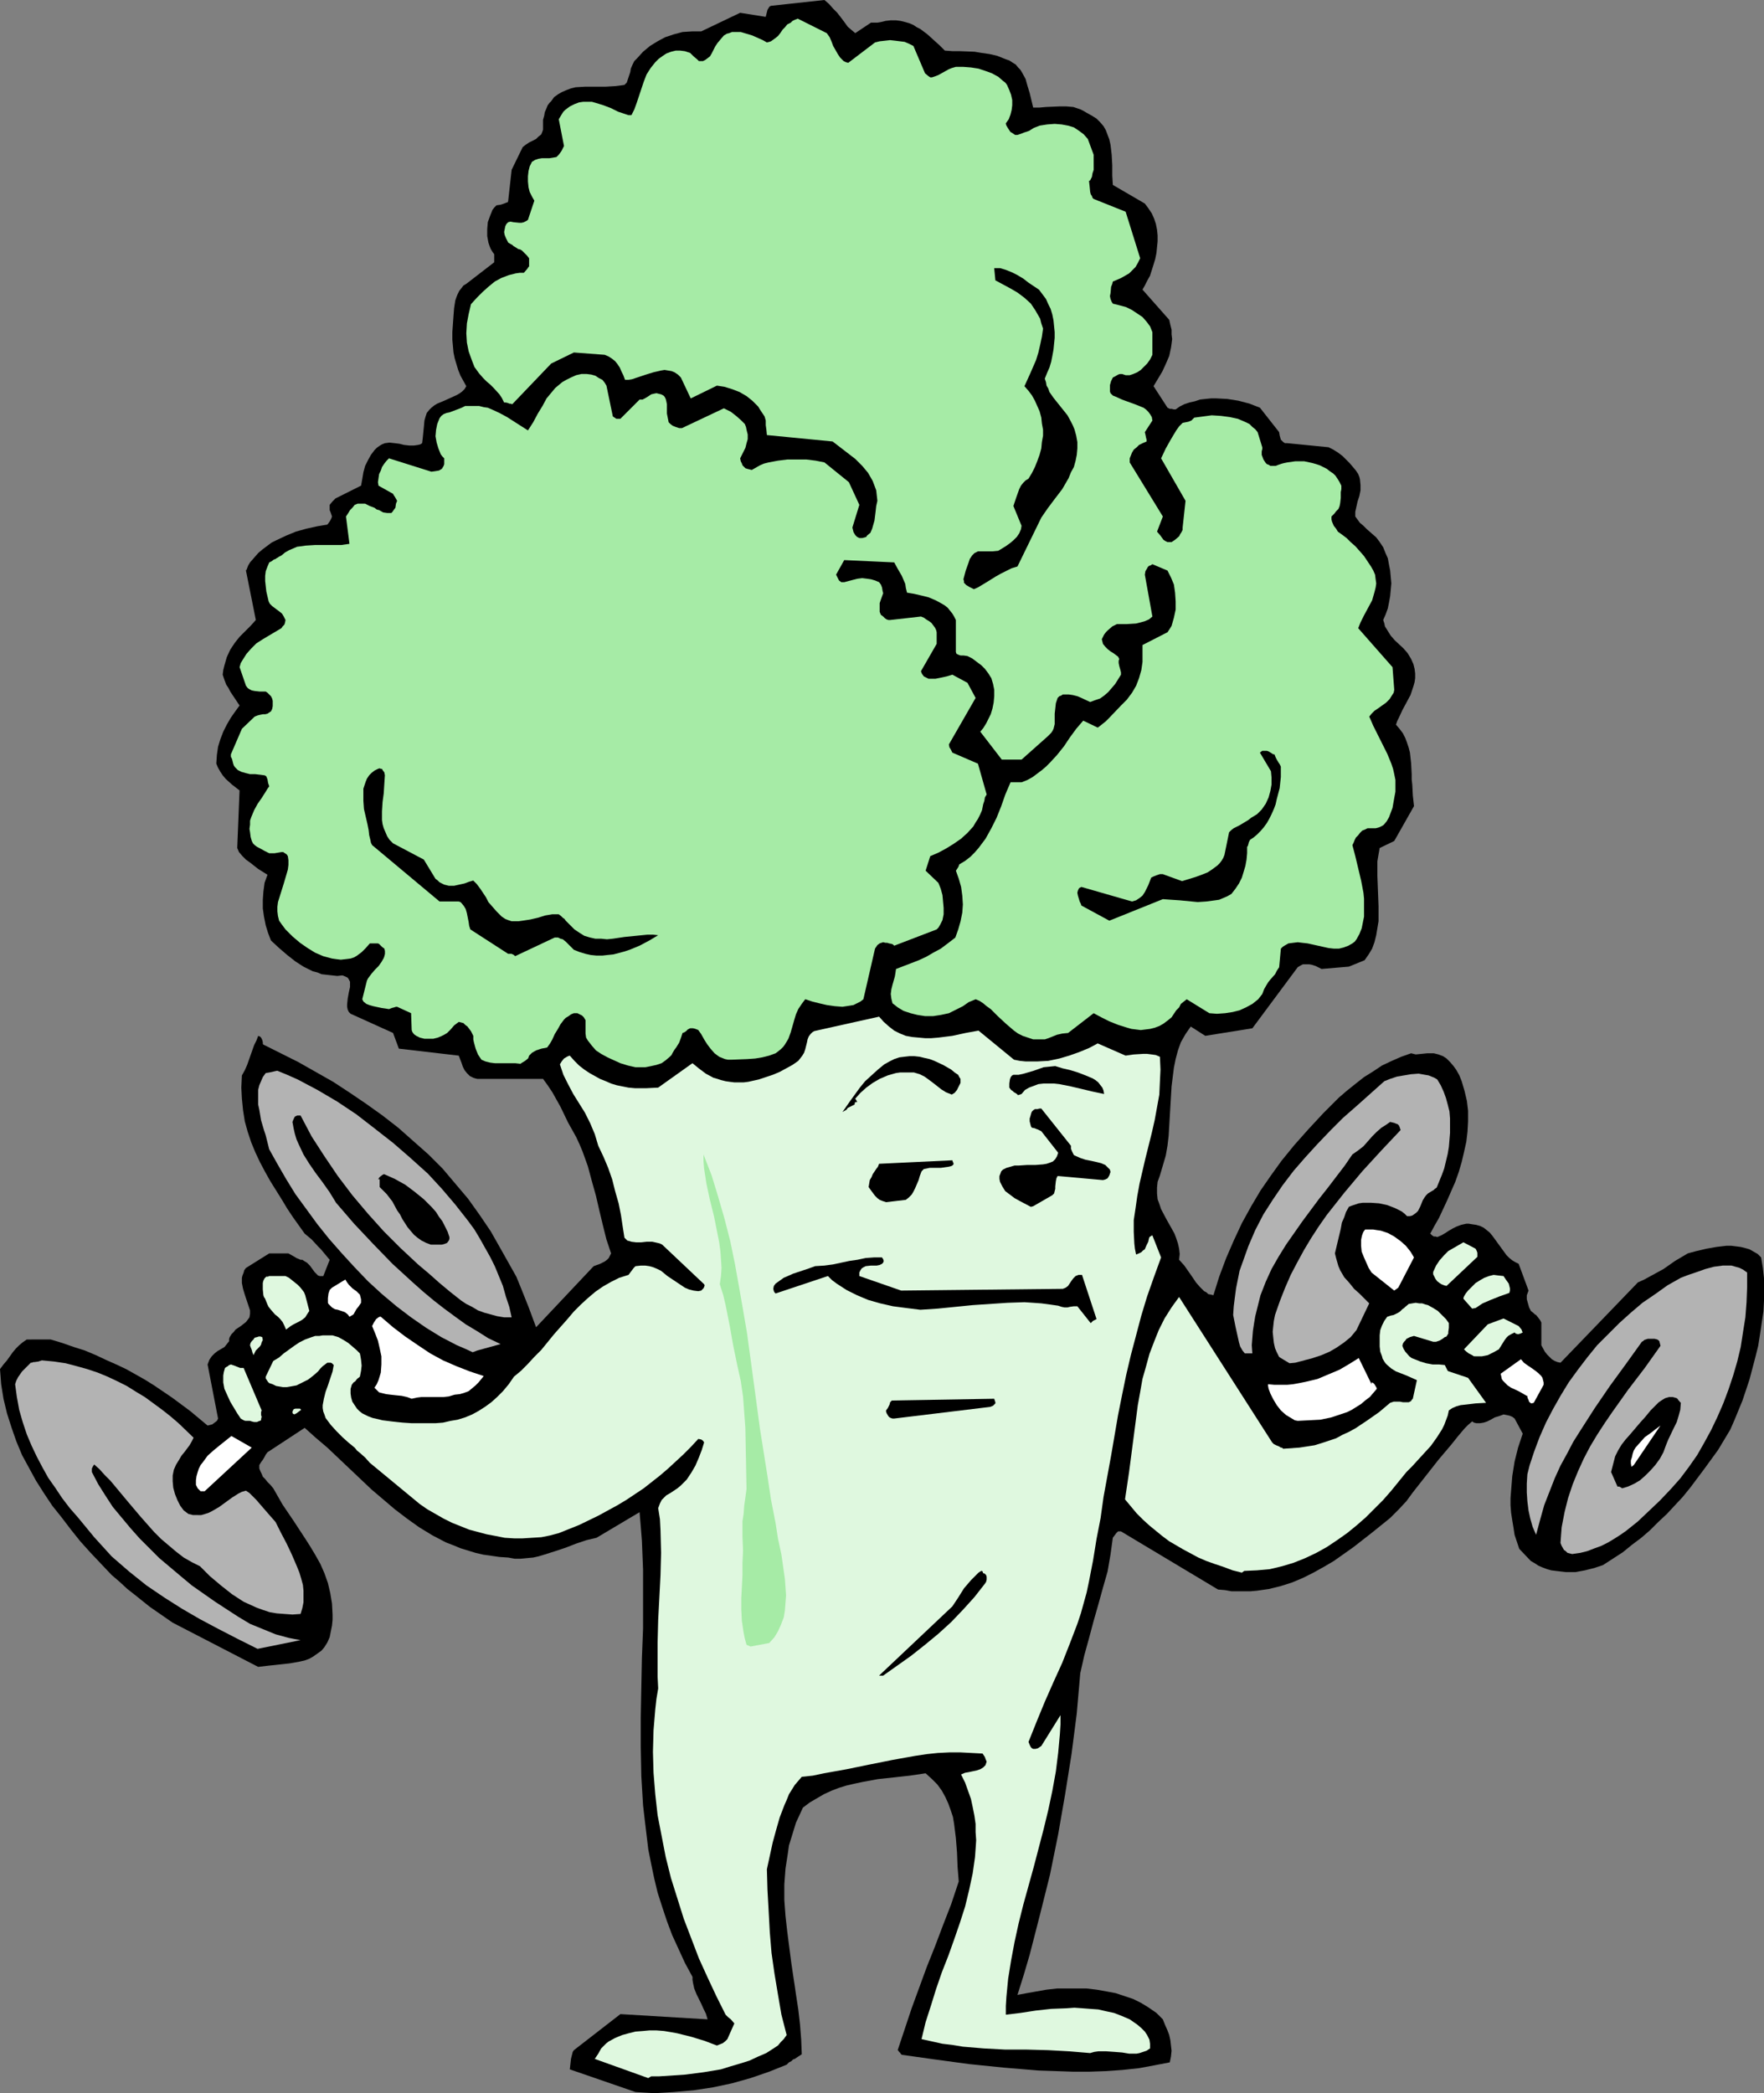 <?xml version="1.0" encoding="UTF-8" standalone="no"?>
<svg
   version="1.0"
   width="129.724mm"
   height="153.867mm"
   id="svg36"
   sodipodi:docname="Broccoli Lifting Weights.wmf"
   xmlns:inkscape="http://www.inkscape.org/namespaces/inkscape"
   xmlns:sodipodi="http://sodipodi.sourceforge.net/DTD/sodipodi-0.dtd"
   xmlns="http://www.w3.org/2000/svg"
   xmlns:svg="http://www.w3.org/2000/svg">
  <rect width="100%" height="100%" fill="#808080" stroke="none"/>
  <sodipodi:namedview
     id="namedview36"
     pagecolor="#ffffff"
     bordercolor="#000000"
     borderopacity="0.25"
     inkscape:showpageshadow="2"
     inkscape:pageopacity="0.0"
     inkscape:pagecheckerboard="0"
     inkscape:deskcolor="#d1d1d1"
     inkscape:document-units="mm" />
  <defs
     id="defs1">
    <pattern
       id="WMFhbasepattern"
       patternUnits="userSpaceOnUse"
       width="6"
       height="6"
       x="0"
       y="0" />
  </defs>
  <path
     style="fill:#000000;fill-opacity:1;fill-rule:evenodd;stroke:none"
     d="m 176.629,581.221 2.586,0.162 2.747,0.162 2.747,-0.162 2.586,-0.162 5.494,-0.485 5.333,-0.808 5.333,-1.131 5.171,-1.454 5.171,-1.777 4.848,-1.939 0.646,-0.646 0.646,-0.323 0.485,-0.485 0.485,-0.162 0.97,-0.646 0.97,-0.646 -0.162,-4.04 -0.323,-4.201 -0.485,-4.201 -0.646,-4.201 -0.323,-2.262 -0.323,-2.101 -0.646,-4.363 -1.131,-8.726 -0.485,-4.363 -0.323,-4.363 v -4.363 l 0.323,-4.363 0.646,-4.201 0.323,-2.262 0.646,-2.101 0.646,-2.101 0.646,-2.101 0.97,-2.101 0.97,-2.101 1.939,-1.454 1.939,-1.131 1.939,-1.131 2.101,-0.97 2.101,-0.808 2.101,-0.646 2.101,-0.485 2.262,-0.485 4.363,-0.808 4.525,-0.485 4.363,-0.485 4.363,-0.646 1.778,1.616 1.454,1.454 1.293,1.777 0.97,1.777 0.808,1.777 0.646,1.777 0.646,1.939 0.323,1.939 0.485,3.878 0.323,4.04 0.162,4.04 0.323,4.04 -2.101,6.302 -2.262,5.817 -2.262,5.979 -2.262,5.655 -4.202,11.473 -1.939,5.817 -1.939,5.817 0.323,0.323 v 0.162 h 0.162 v 0.162 h 0.162 l 0.162,0.323 0.323,0.323 9.211,1.293 9.534,1.293 9.534,0.97 9.696,0.808 4.848,0.162 4.686,0.162 h 4.686 l 4.686,-0.162 4.525,-0.323 4.525,-0.485 4.363,-0.808 4.202,-0.808 0.323,-1.616 0.162,-1.616 -0.162,-1.454 -0.162,-1.454 -0.323,-1.454 -0.485,-1.293 -0.646,-1.454 -0.646,-1.616 -1.778,-1.777 -2.101,-1.454 -2.101,-1.293 -2.262,-1.131 -2.424,-0.808 -2.424,-0.808 -2.586,-0.485 -2.747,-0.485 -2.747,-0.323 h -2.747 -2.747 -2.747 l -2.909,0.323 -2.747,0.485 -2.747,0.485 -2.586,0.485 1.778,-5.655 1.616,-5.494 2.909,-11.311 2.747,-10.988 2.262,-11.149 1.939,-11.149 1.778,-11.149 1.454,-11.311 0.97,-11.149 1.131,-5.009 1.293,-4.686 1.293,-4.848 1.293,-4.524 1.293,-4.686 1.293,-4.524 0.808,-4.686 0.646,-4.686 0.485,-0.646 0.485,-0.646 0.323,-0.323 0.162,-0.162 h 0.485 0.323 l 26.987,16.159 1.939,0.162 1.778,0.323 h 1.778 1.778 1.778 l 1.778,-0.162 3.394,-0.485 3.232,-0.808 3.07,-0.97 3.07,-1.293 2.909,-1.454 2.909,-1.616 2.747,-1.616 5.494,-3.878 5.171,-4.04 5.01,-4.04 2.424,-2.424 2.101,-2.262 1.778,-2.424 1.778,-2.262 1.778,-2.262 1.778,-2.262 1.778,-2.262 1.778,-2.101 1.778,-2.101 1.939,-2.424 1.778,-2.101 0.97,-0.97 1.131,-0.97 0.485,0.323 0.646,0.162 h 1.131 l 0.97,-0.162 0.97,-0.323 0.97,-0.485 1.131,-0.646 1.131,-0.323 1.293,-0.485 0.808,0.162 0.808,0.162 0.808,0.323 0.646,0.485 v 0 l 2.262,4.201 -1.293,3.878 -0.97,3.878 -0.646,4.04 -0.323,4.04 -0.162,2.101 v 1.939 l 0.162,2.101 0.323,2.101 0.323,1.939 0.323,2.101 0.646,1.939 0.646,1.939 3.232,3.393 1.131,0.646 0.97,0.646 1.131,0.485 1.293,0.485 1.131,0.323 1.293,0.162 2.747,0.323 h 2.747 l 2.586,-0.485 2.586,-0.646 2.424,-0.808 2.747,-1.777 2.747,-1.777 2.586,-2.101 2.586,-1.939 2.424,-2.101 2.262,-2.262 2.424,-2.262 2.101,-2.262 2.262,-2.424 2.101,-2.585 3.878,-5.171 3.878,-5.332 3.394,-5.655 1.131,-2.585 1.131,-2.747 1.131,-2.747 0.97,-2.909 0.97,-2.909 0.808,-3.07 0.808,-3.07 0.808,-3.232 0.485,-3.07 0.485,-3.232 0.485,-3.232 0.162,-3.07 v -3.07 -3.07 l -0.323,-2.909 -0.485,-2.909 -0.97,-0.97 -1.131,-0.646 -1.131,-0.646 -1.131,-0.323 -1.293,-0.323 -1.293,-0.162 -1.293,-0.162 h -1.454 l -2.747,0.323 -2.747,0.485 -2.747,0.646 -2.424,0.646 -3.555,2.101 -3.232,2.262 -3.555,1.939 -1.778,0.97 -1.778,0.808 -21.493,22.299 -0.808,-0.162 -0.808,-0.323 -0.808,-0.485 -0.646,-0.646 -0.646,-0.646 -0.646,-0.808 -0.97,-1.777 v -6.302 l -0.162,-0.323 -0.162,-0.323 -0.485,-0.646 -0.646,-0.808 -0.323,-0.162 -0.323,-0.323 -0.808,-0.646 -0.485,-0.97 -0.323,-1.131 -0.323,-1.131 v -0.485 -0.646 l 0.485,-1.293 -2.747,-7.433 -0.97,-0.485 -0.808,-0.485 -0.808,-0.646 -0.808,-0.808 -1.293,-1.777 -1.293,-1.777 -1.293,-1.777 -0.808,-0.97 -0.808,-0.646 -0.808,-0.646 -0.97,-0.485 -1.131,-0.323 -1.131,-0.162 -0.97,-0.162 h -0.646 l -1.454,0.323 -1.293,0.485 -0.97,0.485 -1.131,0.646 -0.97,0.646 -1.131,0.646 -1.131,0.485 -0.485,-0.162 h -0.485 l -0.485,-0.323 -0.485,-0.485 1.131,-2.101 1.293,-2.262 1.131,-2.424 1.131,-2.424 1.131,-2.585 1.131,-2.585 0.97,-2.747 0.808,-2.747 0.646,-2.747 0.646,-2.909 0.323,-2.747 0.162,-2.909 v -2.909 l -0.323,-2.747 -0.646,-2.747 -0.808,-2.747 -0.646,-1.616 -0.808,-1.454 -0.808,-1.131 -0.97,-1.131 -0.97,-0.97 -0.97,-0.646 -1.293,-0.485 -1.293,-0.323 h -0.97 -0.808 l -1.616,0.162 -1.616,0.162 -0.646,-0.162 -0.646,-0.162 -2.747,0.97 -2.586,1.131 -2.747,1.293 -2.424,1.616 -2.586,1.616 -2.262,1.777 -2.424,1.939 -2.262,1.939 -2.262,2.262 -2.101,2.101 -4.202,4.524 -3.878,4.363 -3.555,4.363 -2.909,4.04 -2.909,4.201 -2.586,4.363 -2.586,4.686 -2.262,4.848 -2.101,4.848 -1.939,5.171 -1.616,5.171 -0.646,-0.162 -0.808,-0.162 -0.485,-0.485 -0.646,-0.323 -1.131,-1.131 -1.131,-1.293 -0.97,-1.454 -1.131,-1.616 -1.131,-1.616 -1.454,-1.616 0.162,-1.616 -0.162,-1.454 -0.323,-1.454 -0.485,-1.454 -0.485,-1.293 -0.808,-1.454 -1.454,-2.585 -1.454,-2.747 -0.485,-1.454 -0.485,-1.293 -0.162,-1.616 v -1.616 l 0.162,-1.616 0.646,-1.777 0.808,-2.747 0.808,-2.747 0.485,-2.747 0.323,-2.747 0.323,-5.494 0.162,-2.747 0.162,-2.747 0.162,-2.747 0.323,-2.585 0.323,-2.585 0.485,-2.424 0.646,-2.424 0.808,-2.262 1.293,-2.262 1.454,-2.101 4.04,2.585 13.09,-2.101 12.605,-16.966 0.808,-0.485 0.646,-0.323 h 0.808 0.97 l 0.808,0.162 0.97,0.323 1.616,0.808 7.595,-0.646 4.363,-1.777 1.131,-1.616 0.97,-1.616 0.646,-1.777 0.485,-1.939 0.323,-1.939 0.323,-1.939 v -2.101 -2.101 l -0.323,-8.402 v -1.939 -2.101 l 0.323,-1.939 0.323,-1.777 4.04,-1.939 5.494,-9.695 -0.323,-2.909 -0.162,-3.07 -0.162,-1.454 v -1.454 l -0.162,-3.07 -0.323,-2.909 -0.323,-1.293 -0.485,-1.454 -0.485,-1.293 -0.646,-1.293 -0.97,-1.293 -0.97,-1.131 0.323,-0.97 0.485,-0.97 0.97,-2.101 1.131,-2.101 1.131,-2.101 0.808,-2.424 0.323,-1.131 0.162,-1.131 v -1.293 l -0.162,-1.293 -0.323,-1.293 -0.646,-1.454 -0.97,-1.616 -1.131,-1.293 -2.424,-2.262 -1.131,-1.293 -0.808,-1.293 -0.808,-1.293 -0.162,-0.808 -0.323,-0.97 0.646,-1.454 0.646,-1.777 0.323,-1.616 0.323,-1.777 0.162,-1.777 0.162,-1.777 -0.162,-1.777 -0.162,-1.777 -0.323,-1.616 -0.323,-1.777 -0.646,-1.454 -0.646,-1.616 -0.97,-1.454 -0.97,-1.293 -1.293,-1.131 -1.293,-1.131 -0.97,-0.97 -0.97,-0.808 -1.293,-1.777 v -1.293 l 0.323,-1.454 0.323,-1.454 0.485,-1.454 0.323,-1.616 v -1.454 l -0.162,-1.616 -0.162,-0.646 -0.323,-0.808 -0.646,-0.97 -0.808,-0.97 -0.97,-1.131 -0.97,-0.97 -0.97,-0.97 -1.293,-0.97 -1.293,-0.808 -1.293,-0.646 -11.474,-1.131 h -0.646 l -0.485,-0.323 -0.323,-0.323 -0.323,-0.323 -0.323,-1.131 -0.162,-0.97 -5.333,-6.787 -2.909,-1.131 -3.07,-0.808 -3.07,-0.485 -3.07,-0.162 h -1.454 l -1.616,0.162 -1.454,0.162 -1.454,0.485 -1.454,0.323 -1.454,0.485 -1.293,0.646 -1.131,0.808 h -0.485 l -0.646,-0.162 h -0.485 l -0.646,-0.323 -3.878,-5.979 2.424,-4.04 0.97,-2.101 0.97,-2.262 0.485,-2.262 0.162,-1.131 0.162,-1.293 -0.162,-1.293 v -1.293 l -0.323,-1.293 -0.323,-1.454 -7.434,-8.402 0.646,-1.131 0.646,-1.293 0.808,-1.454 0.97,-3.07 0.485,-1.616 0.323,-1.616 0.162,-1.616 0.162,-1.616 v -1.616 l -0.162,-1.616 -0.323,-1.616 -0.485,-1.454 -0.646,-1.454 -0.97,-1.454 -0.97,-1.293 -8.888,-5.171 -0.162,-2.585 v -2.909 l -0.162,-2.909 -0.323,-2.747 -0.323,-1.454 -0.485,-1.293 -0.485,-1.293 -0.646,-1.131 -0.97,-1.131 -0.97,-0.97 -1.293,-0.808 -1.454,-0.808 -0.808,-0.485 -0.97,-0.485 -0.97,-0.323 -0.97,-0.323 -1.939,-0.162 h -1.939 l -3.717,0.162 -1.778,0.162 h -1.778 l -0.97,-4.04 -0.646,-2.101 -0.485,-1.777 -0.97,-1.777 -0.485,-0.808 -0.646,-0.646 -0.646,-0.808 -0.808,-0.485 -0.97,-0.646 -0.97,-0.323 -2.424,-0.97 -2.101,-0.485 -2.262,-0.323 -1.939,-0.323 -4.202,-0.162 h -1.939 l -2.101,-0.162 -1.454,-1.454 -1.616,-1.454 -1.778,-1.616 -1.939,-1.454 -0.97,-0.485 -0.97,-0.646 -1.131,-0.485 -1.131,-0.323 -1.293,-0.323 -1.293,-0.162 h -1.454 l -1.454,0.162 -1.293,0.323 -0.97,0.162 h -1.778 l -4.363,2.909 -0.97,-0.808 -1.131,-0.97 -0.808,-1.131 -0.97,-1.293 -1.131,-1.454 -1.131,-1.131 -1.131,-1.293 L 229.149,0 l -14.867,1.616 -0.323,0.162 -0.162,0.162 -0.485,0.808 -0.485,1.939 -7.11,-1.131 -10.827,5.171 h -2.586 l -2.586,0.162 -2.424,0.646 -2.424,0.808 -2.101,1.131 -2.101,1.293 -1.939,1.616 -1.616,1.777 -0.808,0.808 -0.485,0.97 -0.485,1.131 -0.162,0.97 -0.646,1.939 -0.323,0.97 -0.646,0.646 -1.131,0.162 -1.293,0.162 -2.747,0.162 h -2.747 -2.909 l -2.747,0.162 -1.293,0.323 -1.293,0.485 -1.131,0.485 -1.131,0.646 -1.131,0.808 -0.808,1.131 -0.485,0.485 -0.485,0.646 -0.323,0.808 -0.485,1.131 -0.162,0.97 -0.323,1.131 v 1.131 1.131 0.485 l -0.162,0.485 -0.323,0.808 -0.808,0.646 -0.646,0.646 -1.939,0.97 -0.97,0.646 -0.808,0.646 -3.07,6.302 -0.97,8.726 -0.162,0.323 h -0.162 l -0.808,0.323 -0.97,0.323 -1.131,0.162 -0.646,0.646 -0.485,0.646 -0.646,1.616 -0.646,1.777 -0.162,1.939 v 1.939 l 0.323,1.777 0.323,0.97 0.323,0.808 0.485,0.808 0.485,0.646 v 2.262 l -7.757,5.979 -0.808,0.485 -0.485,0.646 -0.646,0.808 -0.485,0.97 -0.323,0.808 -0.323,0.97 -0.323,2.101 -0.162,2.101 -0.162,2.262 -0.162,2.262 v 2.101 l 0.323,3.555 0.323,1.616 0.485,1.616 0.485,1.616 0.646,1.616 0.808,1.454 0.808,1.454 -0.485,0.808 -0.646,0.646 -0.646,0.485 -0.808,0.485 -3.555,1.616 -1.939,0.808 -0.808,0.485 -0.808,0.646 -0.646,0.646 -0.646,0.808 -0.323,0.97 -0.323,1.131 -0.162,1.777 -0.162,1.616 -0.162,1.616 -0.162,1.293 -0.485,0.323 -0.646,0.162 -1.131,0.162 h -1.293 l -1.454,-0.162 -1.293,-0.323 -1.293,-0.162 -1.454,-0.162 -1.293,0.162 -0.808,0.323 -0.808,0.485 -0.646,0.485 -0.646,0.646 -0.97,1.293 -0.808,1.454 -0.808,1.616 -0.485,1.777 -0.323,1.939 -0.323,1.777 -7.11,3.555 -0.808,0.808 -0.808,0.97 v 1.454 l 0.323,0.808 0.323,0.97 -0.162,0.485 -0.323,0.646 -0.323,0.485 -0.485,0.646 -2.909,0.485 -2.909,0.646 -2.909,0.808 -2.747,1.131 -2.747,1.293 -1.293,0.646 -1.293,0.97 -1.293,0.97 -1.131,0.97 -1.131,1.293 -1.131,1.293 -0.485,0.808 -0.323,0.808 -0.162,0.485 h -0.162 v 0.162 l 2.747,13.735 -1.454,1.616 -1.454,1.454 -1.616,1.616 -1.293,1.616 -1.293,1.939 -0.97,2.101 -0.323,1.131 -0.323,1.131 -0.323,1.293 -0.162,1.293 0.485,1.454 0.485,1.293 0.646,0.97 0.485,0.97 1.293,1.939 1.293,1.939 -1.293,1.777 -1.131,1.616 -1.131,1.939 -0.97,1.939 -0.808,2.101 -0.646,2.101 -0.323,2.262 -0.162,2.424 0.485,1.131 0.646,1.131 0.646,0.97 0.808,0.97 1.778,1.616 2.101,1.616 -0.646,15.997 0.485,1.131 0.97,1.131 0.97,0.97 1.131,0.808 2.262,1.777 2.586,1.616 -0.808,2.262 -0.323,2.424 -0.162,2.262 v 2.424 l 0.323,2.262 0.485,2.424 0.646,2.101 0.808,2.101 2.262,2.101 2.262,1.939 2.262,1.777 2.262,1.454 1.293,0.646 1.293,0.646 1.293,0.323 1.131,0.485 1.454,0.162 1.454,0.162 1.454,0.162 1.454,-0.162 0.808,0.323 0.646,0.323 0.323,0.485 0.323,0.646 v 0.646 0.808 l -0.323,1.454 -0.323,1.777 -0.162,1.616 v 0.646 l 0.162,0.808 0.323,0.646 0.485,0.485 11.797,5.332 1.616,4.363 16.645,1.939 0.808,2.101 0.323,0.97 0.485,0.97 0.646,0.808 0.808,0.808 0.97,0.485 0.485,0.162 0.646,0.162 h 18.261 l 1.293,1.777 1.293,1.939 2.262,4.04 2.101,4.363 2.262,4.04 0.97,2.101 0.808,1.939 1.454,4.04 1.131,4.201 1.131,4.04 0.97,4.201 0.97,4.04 0.97,3.878 1.293,3.878 -0.323,0.646 -0.323,0.646 -0.485,0.485 -0.646,0.485 -0.646,0.323 -0.646,0.323 -1.778,0.646 -15.998,16.966 -2.101,-5.655 -2.262,-5.655 -1.131,-2.747 -1.454,-2.585 -1.454,-2.585 -1.454,-2.585 -2.747,-4.848 -3.07,-4.524 -3.232,-4.524 -3.555,-4.201 -3.555,-4.201 -3.878,-3.878 -4.202,-3.716 -4.202,-3.716 -4.363,-3.393 -4.525,-3.232 -4.525,-3.07 -4.686,-3.07 -4.848,-2.747 -4.848,-2.747 -4.848,-2.424 -4.848,-2.424 -0.162,-0.162 v -0.485 l -0.162,-0.646 -0.162,-0.323 -0.162,-0.323 -0.323,-0.323 -0.485,-0.162 -0.485,1.293 -0.646,1.293 -0.97,2.747 -0.97,2.747 -0.646,1.454 -0.808,1.454 -0.162,3.393 0.162,3.07 0.323,3.232 0.485,3.07 0.808,2.909 0.97,2.909 1.131,2.747 1.293,2.747 1.454,2.747 1.454,2.585 3.232,5.171 1.454,2.424 1.616,2.424 1.616,2.262 1.616,2.262 0.97,0.808 0.97,0.808 1.778,1.939 0.808,0.808 0.808,0.97 1.616,1.939 -1.778,4.524 h -0.485 -0.485 l -0.485,-0.162 -0.323,-0.323 -0.646,-0.646 -1.293,-1.777 -0.808,-0.808 -0.808,-0.485 -0.485,-0.323 h -0.485 l -1.131,-0.485 -0.808,-0.485 -1.454,-0.808 h -5.333 l -6.464,4.04 -0.485,0.646 -0.162,0.646 -0.323,0.808 -0.162,0.646 v 1.454 l 0.323,1.616 0.485,1.616 0.485,1.454 0.97,2.909 v 0.97 l -0.162,0.97 -0.485,0.646 -0.485,0.646 -1.454,1.131 -1.454,0.97 -0.485,0.646 -0.323,0.323 -0.323,0.323 -0.485,0.808 -0.162,0.485 v 0.646 l -0.646,0.808 -0.646,0.808 -1.939,1.131 -0.808,0.646 -0.808,0.808 -0.646,0.97 -0.485,1.293 2.909,15.027 v 0 l -0.323,0.646 -0.646,0.485 -0.646,0.485 -0.646,0.162 -0.646,0.162 -4.848,-4.04 -5.01,-3.716 -5.01,-3.393 -2.586,-1.616 -2.586,-1.454 -2.586,-1.454 -2.747,-1.293 -2.909,-1.293 -2.747,-1.293 -3.07,-1.293 -3.07,-0.97 -3.232,-1.131 -3.232,-0.97 H 7.434 L 6.302,372.938 5.333,373.746 4.363,374.716 3.555,375.685 1.939,377.947 0.97,379.079 0,380.371 l 0.323,4.201 0.646,4.04 0.97,4.04 1.293,4.04 1.293,3.716 1.616,3.878 1.939,3.555 1.939,3.555 2.262,3.555 2.262,3.393 2.586,3.232 2.586,3.393 2.586,3.232 2.909,3.232 5.818,6.14 2.262,1.939 2.101,1.939 2.262,1.777 4.04,3.232 2.101,1.454 2.101,1.454 2.101,1.454 23.755,12.28 2.747,-0.323 5.979,-0.646 2.747,-0.485 1.454,-0.323 1.293,-0.485 1.131,-0.646 1.131,-0.808 1.131,-0.808 0.808,-0.97 0.808,-1.293 0.646,-1.454 0.323,-1.616 0.323,-1.616 0.162,-1.616 v -1.454 l -0.162,-3.07 -0.485,-2.909 -0.646,-2.747 -0.97,-2.747 -1.131,-2.585 -1.454,-2.585 -1.454,-2.424 -1.454,-2.262 -3.07,-4.686 -3.07,-4.524 -1.293,-2.262 -1.293,-2.262 -0.808,-0.97 -0.808,-0.808 -0.646,-0.808 -0.646,-0.646 -0.323,-0.808 -0.323,-0.646 -0.323,-0.808 v -0.97 l 0.485,-0.808 0.485,-0.646 0.485,-0.808 0.323,-0.646 0.485,-0.646 10.342,-6.787 3.07,2.747 3.232,2.747 12.282,11.634 3.232,2.747 3.232,2.747 3.394,2.585 3.394,2.424 3.717,2.262 3.717,1.939 2.101,0.808 1.939,0.808 2.101,0.646 2.101,0.646 2.101,0.485 2.262,0.323 2.262,0.323 2.424,0.162 1.778,0.323 h 1.778 l 1.616,-0.162 1.778,-0.162 1.454,-0.323 1.616,-0.485 3.07,-0.97 2.909,-0.97 2.909,-1.131 2.909,-0.97 2.747,-0.646 11.958,-7.11 0.323,3.878 0.323,4.04 0.323,8.079 v 8.079 8.241 l -0.323,8.241 -0.162,8.079 -0.162,8.402 v 8.079 l 0.162,8.241 0.485,8.079 0.485,4.201 0.485,4.04 0.485,4.04 0.808,4.04 0.808,3.878 0.97,4.04 1.293,4.04 1.293,3.878 1.454,3.878 1.778,3.878 1.778,3.878 2.101,3.878 v 0.808 l 0.162,0.97 0.323,1.454 0.646,1.616 0.646,1.293 0.646,1.293 0.646,1.454 0.646,1.293 0.485,1.616 -24.24,-1.454 -12.928,10.018 -0.323,0.485 -0.162,0.646 -0.323,1.293 -0.162,1.454 -0.162,1.454 z"
     id="path1" />
  <path
     style="fill:#dff8df;fill-opacity:1;fill-rule:evenodd;stroke:none"
     d="m 180.992,576.859 h 2.262 l 2.424,-0.162 4.848,-0.323 5.01,-0.646 4.848,-0.808 2.586,-0.808 2.747,-0.808 2.586,-0.808 2.424,-1.131 2.262,-0.97 2.262,-1.454 0.97,-0.646 0.808,-0.97 0.808,-0.808 0.808,-1.131 -1.454,-5.655 -0.97,-5.655 -0.97,-5.817 -0.808,-5.655 -0.485,-5.817 -0.323,-5.979 -0.323,-5.817 -0.162,-5.655 1.616,-7.433 0.97,-3.555 0.97,-3.393 1.293,-3.393 0.646,-1.454 0.646,-1.616 1.616,-2.585 0.97,-1.131 0.97,-1.131 3.07,-0.323 3.07,-0.646 6.302,-1.131 6.302,-1.293 6.464,-1.293 6.302,-1.131 3.232,-0.485 3.07,-0.323 3.232,-0.162 h 3.07 l 3.07,0.162 3.07,0.162 0.323,0.485 0.323,0.485 0.162,0.485 0.323,0.808 -0.162,0.485 -0.162,0.485 -0.646,0.646 -0.808,0.485 -0.97,0.323 -2.262,0.485 -0.97,0.162 -1.131,0.485 1.131,2.262 0.808,2.262 0.808,2.262 0.485,2.262 0.485,2.424 0.323,2.262 v 2.262 l 0.162,2.262 -0.162,2.424 -0.162,2.262 -0.646,4.524 -0.97,4.524 -1.131,4.686 -1.454,4.524 -1.616,4.686 -1.616,4.524 -1.778,4.524 -1.616,4.686 -1.454,4.686 -1.454,4.524 -1.131,4.686 2.909,0.646 2.909,0.646 2.747,0.323 2.909,0.485 5.818,0.485 5.979,0.323 h 5.979 l 5.979,0.162 5.818,0.323 5.818,0.485 1.131,-0.323 1.131,-0.162 h 1.293 0.97 l 2.262,0.162 2.101,0.162 1.939,0.323 h 2.101 l 0.808,-0.162 0.97,-0.323 0.97,-0.323 0.97,-0.646 v -0.646 -0.646 l -0.162,-1.131 -0.646,-1.293 -0.646,-0.97 -0.97,-0.97 -1.131,-0.97 -2.101,-1.454 -2.262,-0.97 -2.101,-0.808 -2.262,-0.485 -2.101,-0.485 -2.262,-0.162 -2.101,-0.162 -2.262,-0.162 -2.262,0.162 -4.202,0.162 -4.363,0.485 -4.202,0.646 -4.04,0.485 v -2.424 l 0.162,-2.585 0.485,-5.009 0.808,-5.009 0.97,-5.171 1.131,-5.171 1.293,-5.171 2.909,-10.503 2.747,-10.503 1.293,-5.332 1.131,-5.332 0.97,-5.332 0.646,-5.171 0.485,-5.332 0.162,-2.585 v -2.585 l -5.333,8.564 -0.485,0.323 -0.485,0.323 -0.646,0.162 h -0.646 l -0.323,-0.162 -0.323,-0.323 -0.323,-0.646 -0.323,-0.808 2.262,-5.655 2.262,-5.494 2.424,-5.494 2.424,-5.332 2.101,-5.332 2.101,-5.494 0.97,-2.909 0.808,-2.909 0.808,-2.909 0.646,-3.07 1.131,-5.817 0.97,-5.979 1.131,-5.817 0.808,-5.817 2.101,-11.473 1.939,-11.311 1.131,-5.655 1.131,-5.494 1.293,-5.494 1.454,-5.494 1.454,-5.494 1.616,-5.332 1.939,-5.494 1.939,-5.332 -2.424,-6.14 -0.323,0.162 -0.485,0.323 -0.162,0.485 -0.162,0.808 -0.485,0.97 -0.485,1.131 -0.485,0.323 -0.485,0.485 -0.646,0.323 -0.808,0.323 -0.323,-1.616 -0.162,-1.454 -0.162,-3.232 v -3.232 l 0.485,-3.232 0.485,-3.393 0.646,-3.555 1.616,-6.948 1.778,-7.11 0.808,-3.555 0.646,-3.555 0.646,-3.555 0.162,-3.555 0.162,-3.393 -0.162,-3.555 -1.131,-0.485 -1.131,-0.162 -1.293,-0.162 h -1.131 l -2.586,0.162 -2.262,0.323 -7.757,-3.393 -2.424,1.293 -2.747,1.131 -2.747,0.97 -2.747,0.808 -3.07,0.646 -3.07,0.162 h -1.616 -1.616 l -1.616,-0.162 -1.616,-0.323 -9.858,-8.079 -3.555,0.646 -3.717,0.808 -3.878,0.485 -1.939,0.162 h -1.778 l -1.778,-0.162 -1.778,-0.162 -1.778,-0.323 -1.616,-0.646 -1.616,-0.808 -1.454,-1.131 -1.454,-1.293 -1.293,-1.454 -17.453,3.878 -0.646,0.162 -0.485,0.323 -0.485,0.485 -0.485,0.646 -0.323,0.808 -0.162,0.808 -0.485,1.939 -0.323,0.97 -0.485,0.808 -1.131,1.454 -1.616,1.131 -1.778,0.97 -1.778,0.97 -1.939,0.808 -3.878,1.293 -1.454,0.323 -1.454,0.323 -1.293,0.162 h -1.293 -1.293 l -1.293,-0.162 -1.131,-0.162 -1.293,-0.323 -0.97,-0.323 -1.131,-0.323 -2.101,-1.131 -1.939,-1.454 -1.778,-1.454 -9.534,6.787 -3.232,0.162 h -3.232 l -1.778,-0.162 -1.616,-0.323 -1.616,-0.323 -1.616,-0.485 -1.454,-0.646 -1.616,-0.646 -1.454,-0.808 -1.454,-0.808 -1.454,-0.97 -1.454,-1.131 -1.293,-1.293 -1.293,-1.454 -0.485,0.162 -0.323,0.162 -0.808,0.485 -0.646,0.808 -0.485,0.808 0.97,2.909 1.293,2.585 1.454,2.747 1.616,2.585 1.616,2.585 1.454,2.909 1.293,3.07 0.485,1.616 0.485,1.616 1.454,3.07 1.293,3.07 1.131,3.232 0.808,3.232 0.97,3.393 0.646,3.232 0.485,3.232 0.485,3.07 0.485,0.485 0.323,0.323 0.646,0.162 0.485,0.162 1.293,0.162 h 1.454 l 1.454,-0.162 h 1.616 l 1.454,0.323 0.646,0.162 0.646,0.323 11.635,10.988 0.162,0.323 -0.162,0.485 -0.162,0.323 -0.162,0.162 -0.485,0.485 -0.808,0.162 -1.293,-0.162 -1.293,-0.323 -1.131,-0.485 -0.97,-0.646 -1.939,-1.293 -1.939,-1.293 -1.778,-1.454 -0.97,-0.485 -1.131,-0.485 -1.131,-0.323 -1.131,-0.162 h -1.293 l -1.454,0.162 -0.485,0.485 -0.485,0.646 -0.485,0.646 -0.485,0.646 -2.586,0.808 -2.262,1.131 -2.262,1.293 -2.101,1.454 -2.101,1.777 -1.939,1.777 -1.939,1.939 -1.778,2.101 -3.717,4.201 -3.555,4.363 -1.939,1.939 -1.778,1.939 -1.939,1.939 -1.939,1.616 -1.454,2.101 -1.616,1.939 -1.616,1.616 -1.616,1.454 -1.778,1.293 -1.778,1.131 -1.778,0.97 -1.939,0.808 -2.101,0.646 -1.939,0.323 -2.101,0.485 -2.101,0.162 h -2.101 -2.262 -2.262 l -2.424,-0.162 -1.616,-0.162 -1.454,-0.162 -2.586,-0.323 -1.293,-0.323 -1.454,-0.323 -1.293,-0.485 -1.616,-0.808 -0.808,-0.646 -0.646,-0.646 -0.646,-0.97 -0.646,-0.97 -0.323,-1.131 -0.162,-1.131 v -1.293 l 0.323,-1.131 0.485,-0.646 0.485,-0.323 0.485,-0.646 0.808,-0.646 0.323,-1.616 0.162,-1.454 -0.162,-1.616 -0.162,-0.97 -0.162,-0.808 -0.97,-0.97 -1.131,-0.97 -1.131,-0.97 -1.293,-0.808 -1.454,-0.808 -1.616,-0.485 h -0.808 -1.939 l -0.97,0.162 h -1.131 l -0.97,0.323 -1.778,0.646 -1.616,0.808 -1.454,0.97 -2.909,2.101 -1.293,1.131 -1.616,0.97 -2.101,4.363 v 0.485 l 0.323,0.485 0.323,0.485 0.323,0.323 0.97,0.323 0.97,0.485 0.97,0.162 0.97,0.162 h 0.97 l 0.97,-0.162 1.778,-0.323 1.616,-0.808 1.616,-0.808 1.454,-1.131 1.293,-1.131 0.646,-0.808 0.646,-0.646 1.293,-0.97 h 0.97 l 0.323,0.162 0.485,0.485 -0.323,1.777 -0.646,1.939 -0.646,1.939 -0.646,1.777 -0.485,1.939 -0.323,1.777 v 0.808 l 0.162,0.97 0.323,0.808 0.323,0.97 1.454,1.939 1.616,1.777 1.616,1.616 1.616,1.454 1.778,1.454 0.646,0.808 0.808,0.646 1.454,1.293 1.293,1.454 13.898,11.473 2.101,1.454 2.262,1.293 2.262,1.293 2.262,1.131 2.424,0.97 2.424,0.97 2.424,0.646 2.424,0.646 2.586,0.485 2.424,0.485 2.586,0.162 h 2.424 l 2.586,-0.162 2.586,-0.162 2.424,-0.485 2.424,-0.646 5.656,-2.262 5.333,-2.585 5.333,-2.909 2.424,-1.454 2.424,-1.616 2.424,-1.616 2.262,-1.777 2.262,-1.777 2.262,-1.939 2.101,-1.939 2.101,-1.939 2.101,-2.101 2.101,-2.262 0.808,0.162 0.485,0.323 0.323,0.485 -0.646,2.101 -0.808,2.101 -0.97,2.262 -1.131,1.939 -1.293,1.939 -1.616,1.616 -0.97,0.808 -0.97,0.646 -0.97,0.646 -1.131,0.646 -0.646,0.646 -0.646,0.646 -0.485,0.97 -0.485,1.293 0.485,3.07 0.162,3.07 0.162,6.302 -0.162,6.14 -0.323,6.302 -0.323,6.14 -0.162,6.302 v 6.302 3.232 l 0.162,3.232 -0.485,2.909 -0.323,2.909 -0.485,5.817 -0.162,5.979 0.162,5.817 0.485,5.979 0.646,5.817 1.131,5.817 1.131,5.817 1.454,5.817 1.778,5.655 1.778,5.655 2.101,5.494 2.101,5.494 2.424,5.332 2.424,5.171 2.586,5.171 0.646,0.646 0.808,0.646 0.97,1.131 -1.939,4.363 -0.646,0.646 -0.646,0.485 -0.808,0.323 -0.808,0.323 -3.394,-1.293 -3.717,-1.131 -3.878,-0.97 -1.778,-0.323 -1.939,-0.323 -2.101,-0.162 H 180.507 l -1.778,0.162 -2.101,0.162 -1.939,0.485 -1.778,0.485 -1.939,0.808 -1.778,0.97 -0.646,0.485 -0.485,0.485 -0.97,0.97 -0.808,1.454 -0.97,1.454 14.867,5.332 z"
     id="path2" />
  <path
     style="fill:#000000;fill-opacity:1;fill-rule:evenodd;stroke:none"
     d="m 245.47,465.526 3.878,-2.747 3.878,-2.747 3.878,-3.07 3.717,-3.07 3.555,-3.232 3.394,-3.555 3.07,-3.393 2.909,-3.716 0.323,-0.485 0.162,-0.646 v -0.808 l -0.162,-0.485 -0.323,-0.323 -0.323,-0.162 h -0.162 l -0.162,-0.485 -0.162,-0.162 h -0.162 l -0.323,0.162 -0.485,0.323 -0.97,0.97 -1.131,1.131 -1.939,2.262 -1.616,2.585 -1.616,2.424 -20.362,19.229 z"
     id="path3" />
  <path
     style="fill:#b3b3b3;fill-opacity:1;fill-rule:evenodd;stroke:none"
     d="m 71.589,458.094 11.958,-2.424 -1.778,-0.323 -1.616,-0.323 -1.778,-0.485 -1.778,-0.485 -3.555,-1.454 -3.555,-1.454 -3.232,-1.939 -3.232,-2.101 -3.232,-2.101 -3.232,-2.262 -3.232,-2.262 -2.909,-2.424 -3.07,-2.585 -3.07,-2.585 -2.747,-2.747 -2.747,-2.747 -2.586,-2.909 -2.424,-2.909 -2.424,-2.909 -2.101,-3.232 -1.939,-3.07 -1.778,-3.393 v -0.323 -0.646 l 0.323,-0.646 0.323,-0.485 1.454,1.293 1.454,1.616 1.616,1.616 1.616,1.939 1.616,1.939 1.616,1.939 1.778,2.101 1.778,2.101 3.717,4.201 1.939,1.939 2.101,1.777 2.101,1.777 2.101,1.616 2.262,1.293 2.262,1.131 2.747,2.747 3.07,2.585 3.07,2.424 3.232,2.101 1.778,0.808 1.778,0.808 1.778,0.646 1.939,0.646 1.939,0.323 2.101,0.162 2.262,0.162 2.262,-0.162 0.485,-1.616 0.323,-1.616 v -1.616 -1.616 l -0.162,-1.616 -0.485,-1.777 -0.485,-1.616 -0.646,-1.616 -1.454,-3.393 -1.454,-3.07 -1.616,-3.07 -1.454,-2.909 -2.262,-2.585 -2.101,-2.424 -0.97,-1.131 -0.97,-0.97 -0.97,-0.97 -0.97,-0.646 -1.131,0.323 -0.97,0.485 -1.778,1.131 -3.555,2.585 -1.939,1.131 -0.97,0.485 -0.97,0.323 -1.131,0.323 H 54.782 53.651 l -1.293,-0.323 -0.646,-0.485 -0.646,-0.485 -0.97,-1.293 -0.808,-1.616 -0.646,-1.616 -0.485,-1.777 -0.162,-1.777 v -1.616 l 0.323,-1.616 0.646,-1.454 0.808,-1.293 0.646,-1.131 0.808,-0.97 1.454,-1.939 0.646,-1.131 0.485,-0.97 -4.202,-4.04 -2.262,-1.939 -2.262,-1.777 -2.424,-1.777 -2.424,-1.777 -2.424,-1.454 -2.586,-1.616 -2.586,-1.293 -2.747,-1.293 -2.747,-1.131 -2.909,-0.97 -2.909,-0.808 -3.07,-0.808 -3.232,-0.485 -3.394,-0.323 -0.97,0.323 -1.131,0.162 H 9.211 l -0.323,0.162 H 8.565 v 0 l -1.131,1.131 -1.293,1.293 -1.131,1.616 -0.485,0.97 -0.323,0.97 0.485,3.555 0.646,3.555 0.97,3.393 1.131,3.393 1.293,3.07 1.454,3.07 1.616,3.07 1.616,2.909 1.939,2.747 1.939,2.909 2.101,2.747 2.262,2.585 4.525,5.494 4.848,5.332 2.424,2.101 2.424,2.101 4.848,3.878 5.01,3.393 4.848,3.07 5.01,2.909 5.171,2.747 5.333,2.747 z"
     id="path4" />
  <path
     style="fill:#a6eba6;fill-opacity:1;fill-rule:evenodd;stroke:none"
     d="m 208.625,457.447 5.171,-0.97 1.454,-1.616 0.97,-1.616 0.808,-1.777 0.808,-2.101 0.323,-1.939 0.162,-2.101 0.162,-2.101 -0.162,-2.262 -0.162,-2.262 -0.323,-2.262 -0.646,-4.524 -0.485,-2.262 -0.485,-2.262 -0.646,-4.201 -1.293,-6.625 -0.97,-6.463 -2.101,-13.25 -1.778,-13.25 -1.778,-13.088 -1.131,-6.625 -1.131,-6.463 -1.131,-6.302 -1.293,-6.302 -1.616,-6.302 -1.778,-6.14 -1.778,-5.817 -2.262,-5.817 v 1.939 l 0.162,1.939 0.323,2.101 0.323,2.101 0.97,4.524 1.131,4.524 0.97,4.848 0.485,2.424 0.323,2.424 0.162,2.262 0.162,2.424 -0.162,2.262 -0.323,2.262 0.97,3.07 0.646,2.747 1.131,5.655 0.485,2.747 0.485,2.747 1.131,5.494 0.97,4.363 0.646,4.363 0.323,4.363 0.323,4.363 0.162,8.564 0.162,8.402 -0.323,2.424 -0.323,2.262 -0.162,2.262 -0.323,2.101 v 4.04 l 0.162,4.04 -0.162,3.555 v 3.393 l -0.162,3.232 -0.162,3.07 v 3.07 l 0.162,3.232 0.485,3.232 0.323,1.616 0.485,1.777 z"
     id="path5" />
  <path
     style="fill:#dff8df;fill-opacity:1;fill-rule:evenodd;stroke:none"
     d="m 345.824,436.441 3.555,-0.162 3.555,-0.323 3.394,-0.808 3.232,-0.97 3.232,-1.293 3.07,-1.454 2.909,-1.616 2.909,-1.939 2.747,-1.939 2.586,-2.101 2.586,-2.262 2.424,-2.424 2.424,-2.424 2.262,-2.585 2.101,-2.585 2.101,-2.585 1.616,-1.616 1.616,-1.777 1.778,-1.939 1.778,-1.939 1.616,-2.262 1.454,-2.262 0.646,-1.293 0.485,-1.293 0.485,-1.293 0.323,-1.454 0.97,-0.646 1.131,-0.485 1.131,-0.323 1.454,-0.162 2.747,-0.323 2.909,-0.162 v 0 l -5.01,-6.948 -5.333,-1.777 -0.323,-0.162 -0.162,-0.323 -0.323,-0.646 -0.323,-0.646 -1.616,-0.162 h -1.778 l -1.778,-0.323 -1.616,-0.485 -1.616,-0.646 -0.808,-0.323 -0.646,-0.485 -1.131,-1.293 -0.485,-0.808 -0.323,-0.808 0.162,-0.646 0.323,-0.485 0.323,-0.323 0.323,-0.485 0.97,-0.485 1.131,-0.323 5.333,1.616 h 0.808 l 0.97,-0.323 0.808,-0.485 0.646,-0.485 0.485,-0.162 0.162,-0.323 0.323,-0.485 v -0.485 l 0.162,-1.131 v -1.293 l -0.808,-1.131 -1.131,-1.131 -1.131,-1.131 -1.293,-0.808 -1.454,-0.808 -0.646,-0.162 -0.97,-0.323 h -0.808 l -0.97,-0.162 -0.97,0.162 -0.97,0.162 -0.97,0.808 -0.323,0.323 -0.485,0.323 -0.646,0.646 -0.485,0.323 -1.293,0.646 -0.808,0.162 -0.97,0.323 -0.808,1.131 -0.646,1.293 -0.485,1.293 -0.162,1.454 v 1.454 1.616 l 0.162,1.454 0.485,1.293 0.162,0.646 0.485,0.808 0.323,0.485 0.485,0.485 1.131,0.97 1.293,0.808 2.909,1.131 1.454,0.646 1.454,0.646 -1.131,5.171 -0.323,0.323 -0.162,0.323 -0.646,0.323 h -0.808 -0.808 l -0.808,-0.162 h -0.97 -0.808 l -0.97,0.323 -3.07,2.585 -3.232,2.262 -3.394,2.262 -1.778,0.97 -1.778,0.808 -1.778,0.97 -1.939,0.646 -1.939,0.646 -2.101,0.646 -2.101,0.323 -2.101,0.323 -2.262,0.162 -2.262,0.162 -0.323,-0.323 h -0.323 l -0.485,-0.323 -0.808,-0.323 -0.646,-0.323 -0.485,-0.485 -25.856,-40.396 -2.101,2.909 -1.939,3.07 -1.616,3.232 -1.293,3.232 -1.293,3.393 -0.97,3.555 -0.97,3.393 -0.646,3.716 -0.646,3.555 -0.485,3.716 -0.97,7.433 -0.97,7.433 -1.131,7.594 1.616,1.939 1.616,1.939 1.778,1.777 1.778,1.616 1.778,1.454 1.778,1.454 1.939,1.454 1.939,1.131 1.939,1.131 2.101,1.131 2.101,1.131 2.262,0.97 2.262,0.808 2.424,0.808 2.586,0.97 2.586,0.646 z"
     id="path6" />
  <path
     style="fill:#b3b3b3;fill-opacity:1;fill-rule:evenodd;stroke:none"
     d="m 436.966,431.755 2.262,-0.323 1.939,-0.485 2.101,-0.808 1.778,-0.646 1.939,-0.97 1.616,-0.97 1.778,-1.131 1.616,-1.131 3.232,-2.585 3.07,-2.909 3.07,-2.909 3.07,-3.232 2.586,-2.909 2.424,-3.232 2.262,-3.232 1.939,-3.393 1.939,-3.555 1.778,-3.716 1.616,-3.716 1.454,-3.878 1.293,-3.878 1.131,-3.878 0.97,-4.04 0.646,-4.201 0.646,-4.04 0.323,-4.201 0.162,-4.201 v -4.04 l -1.131,-0.808 -0.97,-0.485 -1.131,-0.323 -1.131,-0.323 h -1.293 -1.131 l -2.424,0.323 -2.424,0.646 -2.262,0.808 -2.424,0.808 -2.101,0.808 -3.717,2.101 -3.394,2.424 -3.555,2.424 -3.232,2.747 -3.232,2.909 -3.07,3.07 -3.07,3.07 -2.747,3.393 -2.586,3.393 -2.586,3.555 -2.262,3.716 -2.101,3.716 -1.939,3.716 -1.778,4.04 -1.454,3.878 -1.293,3.878 -0.646,2.585 -0.162,2.585 v 2.424 l 0.162,2.424 0.323,2.585 0.485,2.262 0.646,2.262 0.97,2.262 1.131,-4.201 1.131,-4.04 1.454,-3.716 1.454,-3.716 1.616,-3.555 1.778,-3.232 1.778,-3.393 1.939,-3.07 4.04,-6.302 4.202,-6.14 4.363,-5.979 4.525,-6.302 0.323,-0.162 0.323,-0.323 0.97,-0.323 h 1.293 0.646 l 0.646,0.162 0.323,0.162 0.323,0.323 0.162,0.646 0.162,0.646 -4.363,6.14 -4.686,6.14 -4.363,6.14 -2.101,3.07 -2.101,3.232 -1.939,3.232 -1.778,3.393 -1.616,3.555 -1.454,3.555 -1.293,3.878 -0.97,3.878 -0.808,4.201 -0.162,2.101 -0.162,2.262 0.323,0.808 0.646,1.131 0.485,0.323 0.485,0.485 0.646,0.162 z"
     id="path7" />
  <path
     style="fill:#ffffff;fill-opacity:1;fill-rule:evenodd;stroke:none"
     d="m 56.883,414.304 13.09,-12.119 -5.656,-3.232 -1.616,1.293 -1.616,1.293 -1.778,1.454 -1.616,1.454 -1.293,1.777 -0.646,0.808 -0.485,0.97 -0.323,0.97 -0.323,1.131 -0.162,1.131 v 1.131 0.162 l 0.162,0.323 0.323,0.646 0.485,0.485 0.323,0.323 h 0.485 z"
     id="path8" />
  <path
     style="fill:#000000;fill-opacity:1;fill-rule:evenodd;stroke:none"
     d="m 450.863,413.496 1.616,-0.485 1.778,-0.808 1.616,-0.97 1.454,-1.293 1.454,-1.454 1.293,-1.454 1.293,-1.777 0.97,-1.777 0.646,-1.777 0.646,-1.616 1.616,-3.393 0.808,-1.616 0.485,-1.616 0.485,-1.777 0.162,-1.939 -0.323,-0.323 -0.162,-0.162 v -0.162 h -0.162 l -0.162,-0.323 -0.323,-0.323 -1.131,-0.323 h -0.97 l -1.131,0.323 -0.808,0.485 -0.97,0.646 -0.808,0.808 -1.454,1.454 -1.454,1.777 -1.454,1.616 -2.747,3.232 -1.293,1.454 -1.131,1.454 -0.97,1.616 -0.808,1.616 -1.131,4.363 1.778,4.04 h 0.485 l 0.323,0.162 z"
     id="path9" />
  <path
     style="fill:#ffffff;fill-opacity:1;fill-rule:evenodd;stroke:none"
     d="m 454.095,407.033 7.434,-10.988 -1.293,0.97 -1.454,1.131 -1.616,1.131 -1.293,1.454 -1.293,1.454 -0.485,0.808 -0.323,0.97 -0.162,0.808 -0.323,0.97 v 0.808 l 0.162,0.97 z"
     id="path10" />
  <path
     style="fill:#dff8df;fill-opacity:1;fill-rule:evenodd;stroke:none"
     d="m 69.488,394.752 0.485,0.162 0.646,0.162 h 0.808 l 0.323,-0.162 0.485,-0.162 0.323,-0.162 v -0.323 l 0.162,-0.646 -0.162,-0.485 v -0.323 -0.485 l 0.162,-0.485 -5.01,-11.796 h -0.97 l -0.808,-0.323 -0.808,-0.323 -0.97,-0.323 -0.323,0.162 h -0.162 l -0.162,0.162 v 0 l -0.162,0.162 -0.323,0.162 -0.485,0.323 -0.323,1.131 -0.162,0.97 v 0.97 0.97 l 0.323,1.777 0.808,1.777 0.808,1.777 0.97,1.616 0.97,1.616 0.97,1.454 0.808,0.485 0.485,0.162 h 0.485 v 0 z"
     id="path11" />
  <path
     style="fill:#ffffff;fill-opacity:1;fill-rule:evenodd;stroke:none"
     d="m 360.691,394.752 3.232,-0.162 3.07,-0.162 3.07,-0.646 2.909,-0.97 1.454,-0.485 1.293,-0.646 1.293,-0.808 1.293,-0.808 1.131,-0.97 1.293,-0.97 0.97,-1.131 0.97,-1.131 v -0.162 l -0.162,-0.323 -0.485,-0.808 -0.323,-0.323 -0.323,-0.162 h -0.162 v 0.485 l -3.555,-7.271 -2.586,1.616 -2.747,1.616 -3.07,1.293 -3.07,1.293 -3.394,0.808 -1.616,0.323 -1.778,0.323 -1.616,0.162 h -1.778 -1.778 l -1.778,-0.162 v 0.485 l 0.162,0.808 0.485,1.293 0.808,1.616 0.97,1.616 1.131,1.454 1.454,1.293 0.808,0.485 0.808,0.485 0.808,0.485 z"
     id="path12" />
  <path
     style="fill:#000000;fill-opacity:1;fill-rule:evenodd;stroke:none"
     d="m 248.541,394.106 26.664,-3.232 0.808,-0.323 0.485,-0.485 0.162,-0.162 v -0.323 l -0.162,-0.485 -0.162,-0.485 -28.442,0.485 -0.485,0.485 -0.162,0.646 -0.485,0.97 -0.485,0.646 v 0.323 l 0.162,0.485 0.485,0.808 0.323,0.323 0.323,0.162 0.485,0.162 z"
     id="path13" />
  <path
     style="fill:#dff8df;fill-opacity:1;fill-rule:evenodd;stroke:none"
     d="m 82.416,392.652 1.293,-0.97 -0.162,-0.162 -0.162,-0.162 h -0.485 -0.323 -0.485 l -0.485,0.162 -0.162,0.323 -0.162,0.323 v 0.323 l 0.162,0.323 h 0.162 l 0.162,0.162 0.323,-0.162 z"
     id="path14" />
  <path
     style="fill:#ffffff;fill-opacity:1;fill-rule:evenodd;stroke:none"
     d="m 426.3,389.743 2.747,-5.009 v -0.646 l -0.162,-0.646 -0.162,-0.646 -0.323,-0.485 -0.808,-0.808 -0.808,-0.646 -1.131,-0.808 -0.97,-0.646 -1.131,-0.808 -0.808,-0.97 -5.656,4.04 0.162,0.646 0.162,0.808 0.323,0.485 0.485,0.485 0.808,0.808 0.97,0.646 2.101,0.97 1.131,0.646 1.131,0.646 h 0.162 v 0.323 l 0.162,0.485 0.162,0.323 0.162,0.485 0.323,0.323 0.323,0.162 z"
     id="path15" />
  <path
     style="fill:#ffffff;fill-opacity:1;fill-rule:evenodd;stroke:none"
     d="m 114.413,388.612 1.454,-0.323 1.293,-0.162 h 1.454 1.616 3.07 l 1.454,-0.162 1.616,-0.485 1.454,-0.162 1.131,-0.323 1.293,-0.485 0.97,-0.808 0.97,-0.808 0.808,-0.808 1.454,-1.777 -3.878,-1.293 -3.717,-1.454 -3.717,-1.616 -3.555,-1.939 -3.394,-2.262 -3.555,-2.424 -3.394,-2.585 -3.394,-2.909 h -0.323 l -0.323,0.162 -0.646,0.485 -0.646,0.97 -0.485,0.97 0.808,1.939 0.808,2.101 0.485,2.101 0.485,2.262 v 2.262 l -0.162,2.262 -0.646,2.101 -0.485,1.131 -0.646,0.97 0.485,0.485 0.323,0.323 0.485,0.485 0.646,0.162 1.293,0.323 1.293,0.162 1.454,0.162 1.616,0.162 1.454,0.323 z"
     id="path16" />
  <path
     style="fill:#b3b3b3;fill-opacity:1;fill-rule:evenodd;stroke:none"
     d="m 360.044,378.594 2.424,-0.646 2.424,-0.646 2.424,-0.808 2.262,-0.97 1.939,-1.131 2.101,-1.454 1.778,-1.454 0.808,-0.97 0.808,-0.97 3.555,-7.433 -1.293,-1.293 -1.454,-1.454 -1.454,-1.293 -1.293,-1.616 -1.454,-1.616 -1.131,-1.939 -0.485,-1.131 -0.646,-2.262 -0.323,-1.293 0.808,-3.393 0.808,-3.393 0.323,-1.777 0.646,-1.454 0.485,-1.454 0.808,-1.454 0.808,-0.323 0.97,-0.323 0.97,-0.323 1.131,-0.162 h 2.262 l 2.262,0.162 2.262,0.485 2.101,0.808 0.97,0.485 0.97,0.485 0.808,0.646 0.646,0.646 h 0.323 0.485 l 0.646,-0.162 0.485,-0.323 0.646,-0.485 0.485,-0.485 0.646,-1.293 0.646,-1.616 0.485,-0.808 0.485,-0.646 0.485,-0.485 0.808,-0.485 0.808,-0.485 0.323,-0.323 0.485,-0.323 1.454,-3.555 0.646,-1.777 0.97,-4.04 0.323,-1.939 0.162,-1.939 0.162,-1.939 v -2.101 -1.939 l -0.162,-1.939 -0.485,-1.939 -0.485,-1.777 -0.646,-1.777 -0.808,-1.777 -0.97,-1.616 -0.808,-0.485 -0.808,-0.323 -0.808,-0.323 -0.97,-0.162 -1.778,-0.323 -2.101,0.162 -1.939,0.323 -1.939,0.323 -1.939,0.646 -1.616,0.646 -7.595,6.787 -3.878,3.393 -3.555,3.555 -3.555,3.716 -3.394,3.716 -3.232,3.716 -3.07,4.04 -2.747,4.04 -2.586,4.04 -2.262,4.363 -0.97,2.262 -0.97,2.262 -0.808,2.262 -0.808,2.262 -0.808,2.262 -0.485,2.424 -0.485,2.424 -0.323,2.424 -0.323,2.585 -0.162,2.424 0.323,1.616 0.323,1.616 0.646,2.909 0.323,1.454 0.323,1.131 0.646,1.131 0.646,0.808 h 2.101 l -0.162,-2.262 0.323,-4.04 0.323,-2.101 0.323,-1.939 0.485,-1.939 0.97,-3.878 1.454,-3.716 1.616,-3.555 1.939,-3.393 2.101,-3.393 2.262,-3.232 2.262,-3.232 4.686,-6.302 2.424,-3.07 4.686,-6.14 2.101,-3.07 1.616,-1.131 1.454,-1.131 2.424,-2.747 1.293,-1.293 1.293,-1.131 1.293,-0.808 1.131,-0.808 0.646,0.162 0.646,0.162 0.323,0.162 0.485,0.162 0.323,0.323 0.162,0.323 0.162,0.485 0.162,0.485 -5.333,5.655 -5.333,5.817 -5.01,5.979 -2.424,3.07 -2.424,3.07 -2.262,3.232 -2.101,3.232 -1.939,3.232 -1.939,3.555 -1.778,3.393 -1.616,3.716 -1.454,3.716 -1.293,3.716 -0.323,1.616 -0.162,1.454 -0.162,1.616 0.162,1.616 0.162,1.454 0.323,1.454 0.485,1.131 0.646,1.293 0.485,0.323 0.808,0.485 1.616,0.97 z"
     id="path17" />
  <path
     style="fill:#dff8df;fill-opacity:1;fill-rule:evenodd;stroke:none"
     d="m 70.942,375.524 0.162,-0.323 0.323,-0.323 0.323,-0.323 0.485,-0.485 0.323,-0.485 0.162,-0.646 0.323,-0.646 -0.162,-0.808 -0.485,-0.162 h -0.485 l -0.485,0.162 -0.646,0.162 -0.323,0.485 -0.485,0.485 -0.323,0.485 -0.162,0.646 0.162,0.485 0.323,0.808 0.162,0.646 0.323,0.808 z"
     id="path18" />
  <path
     style="fill:#dff8df;fill-opacity:1;fill-rule:evenodd;stroke:none"
     d="m 410.14,376.816 h 0.97 0.808 l 0.808,-0.162 0.808,-0.162 1.616,-0.808 1.454,-0.808 0.808,-1.293 0.808,-1.293 0.485,-0.646 0.485,-0.485 0.808,-0.485 0.97,-0.485 0.323,0.323 0.646,0.162 0.646,-0.162 0.646,-0.323 -0.162,-0.323 -0.162,-0.485 -0.808,-0.97 -4.202,-2.101 -4.363,1.616 -6.626,6.948 0.485,0.485 0.808,0.646 0.97,0.485 0.485,0.323 z"
     id="path19" />
  <path
     style="fill:#b3b3b3;fill-opacity:1;fill-rule:evenodd;stroke:none"
     d="m 132.673,375.2 6.464,-1.777 -3.394,-1.616 -3.07,-1.939 -3.232,-1.939 -2.909,-2.101 -3.07,-2.262 -2.909,-2.262 -2.909,-2.424 -2.909,-2.585 -5.656,-5.171 -5.333,-5.494 -5.333,-5.655 -5.01,-5.817 -1.778,-2.909 -1.939,-2.747 -1.939,-2.585 -1.778,-2.585 -1.616,-2.585 -1.293,-2.747 -0.646,-1.454 -0.485,-1.616 -0.323,-1.454 -0.323,-1.777 0.323,-0.808 0.323,-0.646 0.323,-0.162 0.323,-0.162 h 0.323 0.646 l 3.07,5.817 3.555,5.494 3.717,5.494 4.04,5.332 4.363,5.171 4.363,4.848 4.686,4.686 4.848,4.524 3.07,2.585 2.909,2.585 2.909,2.424 3.07,2.424 1.454,0.97 1.616,0.808 1.616,0.97 1.778,0.646 1.778,0.485 1.778,0.485 1.939,0.323 h 2.101 l -0.646,-2.909 -0.97,-2.909 -0.808,-2.909 -1.131,-2.747 -1.131,-2.747 -1.293,-2.585 -1.454,-2.585 -1.454,-2.585 -1.454,-2.424 -1.778,-2.424 -1.778,-2.262 -1.778,-2.262 -3.717,-4.363 -3.878,-4.201 -4.848,-4.363 -4.848,-4.201 -5.171,-4.04 -5.01,-3.878 -5.333,-3.555 -2.747,-1.616 -2.747,-1.616 -2.747,-1.454 -2.747,-1.454 -2.909,-1.293 -2.747,-1.131 -0.808,0.162 -0.646,0.162 -0.808,0.162 -0.97,0.162 -0.808,1.131 -0.485,1.131 -0.485,1.131 -0.323,1.293 v 1.293 1.293 1.454 l 0.323,1.454 0.485,2.909 0.808,2.747 0.485,1.454 0.323,1.293 0.646,2.585 2.262,4.04 2.424,4.201 2.586,4.201 3.07,4.201 3.07,4.201 3.232,4.04 3.555,4.04 3.555,3.878 3.717,3.878 3.878,3.555 4.04,3.393 4.04,3.07 4.202,2.909 4.202,2.585 4.363,2.262 2.262,0.97 2.101,0.97 z"
     id="path20" />
  <path
     style="fill:#dff8df;fill-opacity:1;fill-rule:evenodd;stroke:none"
     d="m 80.154,368.899 0.646,-0.485 0.808,-0.485 1.616,-0.808 0.808,-0.485 0.808,-0.646 0.485,-0.808 0.646,-0.97 -1.131,-4.363 -0.323,-0.808 -0.485,-0.646 -0.646,-0.808 -0.646,-0.646 -0.808,-0.646 -0.808,-0.646 -0.808,-0.646 -0.97,-0.485 h -4.525 l -0.323,0.162 h -0.485 l -0.485,0.485 -0.323,0.646 -0.162,0.646 v 0.97 0.808 l 0.162,1.616 0.162,0.485 0.323,0.485 0.323,0.808 0.323,0.808 0.323,0.646 0.646,0.808 1.131,1.293 0.808,0.646 0.646,0.646 0.646,0.808 0.485,0.97 0.485,1.131 z"
     id="path21" />
  <path
     style="fill:#000000;fill-opacity:1;fill-rule:evenodd;stroke:none"
     d="m 303.808,366.96 0.97,-0.485 -4.04,-12.28 h -0.485 -0.485 l -0.808,0.323 -0.646,0.646 -0.485,0.646 -0.97,1.454 -0.646,0.485 -0.808,0.323 -44.925,0.485 -11.635,-4.04 v -0.97 l 0.323,-0.646 0.323,-0.485 0.485,-0.323 0.646,-0.323 1.454,-0.162 h 1.616 l 0.808,-0.162 0.646,-0.323 0.323,-0.323 0.162,-0.485 -0.162,-0.485 -0.323,-0.485 h -2.262 l -2.262,0.162 -2.262,0.485 -2.262,0.323 -2.262,0.485 -2.262,0.485 -2.424,0.323 -2.586,0.162 -1.778,0.646 -1.454,0.485 -1.454,0.485 -1.454,0.485 -1.454,0.646 -1.131,0.485 -1.131,0.808 -1.131,0.808 -0.485,0.646 -0.162,0.808 0.162,0.646 0.162,0.323 0.323,0.323 14.544,-4.848 1.131,1.131 1.293,0.97 2.747,1.777 2.909,1.454 3.07,1.293 3.394,0.97 3.555,0.808 3.717,0.485 3.878,0.485 4.848,-0.323 4.848,-0.485 4.848,-0.485 4.848,-0.323 4.848,-0.323 4.686,-0.162 2.424,0.162 2.262,0.162 2.424,0.323 2.262,0.323 0.97,0.323 0.808,0.162 h 0.808 l 0.646,-0.162 1.131,-0.162 h 0.485 0.485 l 3.717,4.686 z"
     id="path22" />
  <path
     style="fill:#ffffff;fill-opacity:1;fill-rule:evenodd;stroke:none"
     d="m 98.253,365.182 0.808,-1.454 0.646,-0.808 0.646,-0.97 v -0.323 -0.646 l -0.162,-0.646 -0.162,-0.646 -0.97,-0.97 -0.485,-0.323 -0.646,-0.485 -0.97,-0.97 -0.485,-0.646 -0.485,-0.808 -3.717,2.262 -0.323,0.323 -0.323,0.323 -0.162,0.485 -0.162,0.485 -0.162,1.293 v 1.293 l 0.162,0.323 0.323,0.323 0.646,0.646 0.808,0.485 0.808,0.162 0.97,0.323 0.97,0.323 0.646,0.485 0.323,0.323 0.323,0.485 z"
     id="path23" />
  <path
     style="fill:#dff8df;fill-opacity:1;fill-rule:evenodd;stroke:none"
     d="m 410.14,363.405 0.97,-0.646 0.97,-0.646 1.131,-0.485 1.131,-0.485 2.424,-0.97 2.747,-0.97 0.162,-0.646 v -0.646 l -0.162,-0.646 -0.162,-0.646 -0.808,-1.131 -0.646,-0.97 -1.454,-0.162 -1.293,-0.162 -1.293,0.323 -1.293,0.485 -1.131,0.646 -1.293,0.808 -0.97,0.97 -1.131,1.131 -0.646,0.808 -0.485,0.808 -0.162,0.485 v 0 0.162 l 2.424,2.747 z"
     id="path24" />
  <path
     style="fill:#ffffff;fill-opacity:1;fill-rule:evenodd;stroke:none"
     d="m 388.648,357.749 4.363,-8.402 -0.97,-1.616 -1.293,-1.616 -1.454,-1.293 -1.778,-1.293 -1.778,-0.97 -0.97,-0.323 -0.97,-0.323 -1.131,-0.162 -0.97,-0.162 h -1.131 -1.131 l -0.485,0.646 -0.323,0.808 -0.162,0.646 -0.162,0.808 v 1.616 l 0.162,1.616 0.646,1.616 0.646,1.454 0.646,1.454 0.808,1.293 6.302,5.009 z"
     id="path25" />
  <path
     style="fill:#dff8df;fill-opacity:1;fill-rule:evenodd;stroke:none"
     d="m 402.06,357.265 8.565,-8.079 v -0.485 -0.646 l -0.162,-0.485 -0.323,-0.646 -3.394,-1.777 -4.202,2.424 -1.131,1.131 -1.293,1.454 -0.97,1.454 -0.808,1.777 v 0.646 l 0.323,0.646 0.323,0.646 0.485,0.646 0.646,0.485 0.485,0.323 0.808,0.323 z"
     id="path26" />
  <path
     style="fill:#000000;fill-opacity:1;fill-rule:evenodd;stroke:none"
     d="m 119.745,345.792 h 3.07 l 0.646,-0.162 0.808,-0.323 0.485,-0.646 0.162,-0.485 v -0.485 l -0.485,-1.454 -1.454,-2.909 -0.97,-1.293 -0.808,-1.293 -1.131,-1.293 -2.262,-2.262 -2.586,-2.101 -2.586,-1.939 -2.909,-1.616 -2.909,-1.293 h -0.162 l -0.323,0.162 -0.646,0.485 -0.323,0.323 -0.162,0.323 v 0.162 h 0.162 l 0.162,-0.162 v 2.262 l 0.97,0.97 0.97,0.97 1.616,2.101 1.293,2.424 0.808,1.131 0.646,1.293 1.454,2.262 0.808,0.97 0.97,1.131 0.97,0.808 1.131,0.808 1.293,0.646 z"
     id="path27" />
  <path
     style="fill:#ffffff;fill-opacity:1;fill-rule:evenodd;stroke:none"
     d="m 118.614,340.621 -4.363,-5.332 z"
     id="path28" />
  <path
     style="fill:#000000;fill-opacity:1;fill-rule:evenodd;stroke:none"
     d="m 287.163,335.127 5.333,-3.07 0.485,-0.485 0.162,-0.646 0.162,-0.646 v -0.646 l 0.162,-1.454 0.162,-0.808 0.323,-0.646 12.605,1.131 0.646,-0.162 0.646,-0.323 0.485,-0.808 0.162,-0.485 0.162,-0.485 -0.162,-0.646 -0.485,-0.485 -0.323,-0.323 -0.485,-0.485 -1.131,-0.485 -1.293,-0.323 -1.454,-0.323 -1.616,-0.323 -1.454,-0.485 -1.454,-0.646 -0.323,-0.162 -0.162,-0.323 -0.323,-0.646 -0.323,-0.808 v -0.808 l -8.242,-10.341 h -0.485 l -0.646,0.162 h -0.646 l -0.485,0.323 -0.323,0.323 -0.162,0.323 -0.323,1.131 -0.162,0.485 v 0.808 l 0.162,0.646 0.162,0.646 0.162,0.323 0.162,0.162 0.808,0.162 0.323,0.162 0.485,0.162 0.97,0.485 4.686,5.979 -0.323,0.97 -0.485,0.808 -0.646,0.646 -0.808,0.323 -0.97,0.323 -0.97,0.162 -2.101,0.162 h -2.262 l -2.424,0.162 h -1.131 l -1.131,0.323 -1.131,0.323 -0.97,0.485 -0.162,0.162 -0.323,0.323 -0.162,0.485 -0.323,0.808 v 0.808 l 0.162,0.808 0.323,0.646 0.323,0.646 0.808,1.293 1.293,0.97 1.293,0.97 1.454,0.808 3.07,1.616 z"
     id="path29" />
  <path
     style="fill:#000000;fill-opacity:1;fill-rule:evenodd;stroke:none"
     d="m 246.278,333.996 5.494,-0.646 0.808,-0.646 0.808,-0.808 0.485,-0.808 0.485,-0.97 0.97,-2.262 0.323,-1.131 0.485,-1.293 0.646,-0.646 0.808,-0.162 0.808,-0.162 h 3.07 l 1.131,-0.162 1.131,-0.162 0.646,-0.162 0.323,-0.162 0.162,-0.162 0.162,-0.162 v -0.323 l -0.162,-0.323 -0.162,-0.485 -20.362,0.97 -0.323,0.808 -0.485,0.646 -0.97,1.454 -0.323,0.808 -0.485,0.808 -0.162,0.97 -0.162,0.97 0.808,1.131 0.97,1.293 0.646,0.646 0.646,0.485 0.808,0.323 z"
     id="path30" />
  <path
     style="fill:#000000;fill-opacity:1;fill-rule:evenodd;stroke:none"
     d="m 235.289,308.304 0.323,-0.485 0.646,-0.323 0.646,-0.323 0.646,-0.323 v -0.323 l 0.162,-0.323 h 0.323 0.162 v -0.162 l -0.162,-0.323 -0.323,-0.485 1.454,-1.616 1.616,-1.454 1.778,-1.293 1.939,-1.131 2.262,-0.97 2.262,-0.646 1.131,-0.162 h 1.293 1.293 1.293 l 1.616,0.485 1.293,0.646 1.131,0.808 1.293,0.97 2.262,1.777 1.293,0.808 1.616,0.646 0.808,-0.485 0.646,-0.808 0.485,-0.97 0.485,-0.97 v -1.131 l -0.323,-0.485 -0.323,-0.646 -0.97,-0.646 -0.97,-0.808 -2.262,-1.293 -2.424,-1.131 -1.293,-0.485 -1.454,-0.323 -1.293,-0.323 -1.454,-0.162 h -1.454 l -1.454,0.162 -1.293,0.162 -1.454,0.485 -1.293,0.646 -1.454,0.808 -1.778,1.454 -1.778,1.616 -1.778,1.616 -1.454,1.777 -1.293,1.777 -1.293,1.777 -1.131,1.616 -1.131,1.616 z"
     id="path31" />
  <path
     style="fill:#000000;fill-opacity:1;fill-rule:evenodd;stroke:none"
     d="m 283.931,303.941 0.97,-1.131 1.131,-0.646 1.293,-0.485 1.293,-0.485 1.454,-0.162 h 1.454 1.454 l 1.454,0.162 3.232,0.646 6.141,1.454 3.07,0.646 -0.162,-0.97 -0.323,-0.808 -0.646,-0.808 -0.485,-0.646 -0.808,-0.646 -0.808,-0.485 -1.939,-0.808 -2.101,-0.808 -2.101,-0.646 -2.101,-0.485 -2.101,-0.646 -1.616,0.162 -1.616,0.162 -2.747,0.97 -2.747,0.808 -1.454,0.323 h -1.454 l -0.323,0.162 -0.323,0.323 -0.162,0.323 -0.162,0.485 -0.162,1.131 v 1.131 l 0.485,0.646 0.485,0.323 0.323,0.323 0.323,0.162 0.485,0.323 0.323,0.323 z"
     id="path32" />
  <path
     style="fill:#a6eba6;fill-opacity:1;fill-rule:evenodd;stroke:none"
     d="m 176.629,296.509 h 1.293 1.454 l 1.616,-0.323 1.454,-0.323 1.454,-0.485 1.131,-0.808 1.131,-0.97 0.485,-0.485 0.323,-0.646 0.485,-0.808 0.485,-0.646 0.808,-1.293 0.485,-1.293 0.485,-1.454 0.485,-0.162 0.485,-0.323 0.485,-0.485 0.646,-0.323 h 0.323 0.485 l 0.646,0.162 0.808,0.323 0.808,1.131 0.808,1.454 0.808,1.293 0.97,1.293 1.131,1.293 0.646,0.485 0.646,0.485 0.808,0.323 0.808,0.323 0.808,0.162 h 1.131 l 4.202,-0.162 2.262,-0.162 1.939,-0.323 1.939,-0.485 1.778,-0.646 0.646,-0.485 0.808,-0.646 0.646,-0.646 0.485,-0.646 0.97,-1.616 0.646,-1.777 0.97,-3.393 0.485,-1.616 0.646,-1.454 0.97,-1.454 0.485,-0.646 0.485,-0.646 1.939,0.646 1.939,0.485 2.101,0.485 2.262,0.323 2.101,0.162 2.101,-0.323 0.97,-0.162 0.97,-0.485 0.97,-0.485 0.808,-0.646 3.232,-14.058 0.323,-0.485 0.323,-0.485 0.646,-0.485 0.485,-0.162 0.485,-0.162 0.646,0.162 h 0.485 l 0.485,0.162 0.808,0.162 0.323,0.162 0.323,0.323 11.797,-4.524 0.485,-0.485 0.485,-0.808 0.323,-0.646 0.323,-0.646 0.323,-1.616 v -1.777 l -0.162,-1.777 -0.162,-1.777 -0.485,-1.777 -0.646,-1.616 -3.555,-3.393 1.293,-4.04 2.262,-0.97 2.101,-1.131 2.101,-1.293 2.101,-1.454 1.778,-1.616 1.616,-1.777 0.646,-1.131 0.646,-0.97 0.646,-1.293 0.485,-1.131 0.162,-0.808 0.162,-0.808 0.162,-0.485 0.162,-0.485 0.162,-0.97 0.485,-0.808 -2.424,-8.564 -7.11,-3.07 -0.485,-0.97 -0.323,-0.485 -0.162,-0.808 7.434,-12.927 -2.262,-4.201 -4.202,-2.262 -1.616,0.485 -1.454,0.323 -1.616,0.323 h -1.939 l -0.646,-0.323 -0.646,-0.323 -0.485,-0.646 -0.162,-0.323 -0.162,-0.485 4.363,-7.595 v -3.232 l -0.162,-0.646 -0.323,-0.646 -0.485,-0.646 -0.485,-0.646 -0.646,-0.485 -0.808,-0.485 -0.646,-0.485 -0.808,-0.323 -8.565,0.97 h -0.485 l -0.485,-0.162 -0.485,-0.323 -0.485,-0.485 -0.646,-0.485 -0.323,-0.808 v -0.808 -0.808 -0.808 l 0.323,-0.97 0.646,-1.777 -0.162,-0.646 -0.162,-0.97 -0.323,-0.808 -0.485,-0.646 -1.131,-0.485 -1.131,-0.323 -1.131,-0.162 -1.293,-0.162 -1.293,0.162 -1.293,0.323 -2.424,0.646 h -0.485 -0.323 l -0.646,-0.485 -0.323,-0.646 -0.485,-0.97 2.262,-4.04 13.898,0.646 0.97,1.777 1.131,1.939 0.485,1.131 0.485,1.131 0.162,1.131 0.323,1.293 1.939,0.323 2.101,0.485 1.939,0.485 1.939,0.808 1.778,0.97 0.808,0.485 0.808,0.646 0.646,0.808 0.646,0.808 0.485,0.808 0.485,0.97 v 8.887 l 0.162,0.485 0.323,0.162 0.323,0.162 0.485,0.162 h 0.808 l 1.131,0.162 1.293,0.646 1.293,0.97 1.293,0.97 0.97,0.97 0.97,1.293 0.808,1.293 0.485,1.616 0.323,1.616 v 1.777 l -0.162,1.777 -0.323,1.616 -0.485,1.616 -0.646,1.293 -0.646,1.293 -0.808,1.293 -0.808,0.97 5.979,7.756 h 5.494 l 7.272,-6.463 0.485,-0.485 0.485,-0.485 0.323,-0.485 0.323,-0.646 0.323,-1.293 v -1.454 -1.454 l 0.162,-1.454 0.162,-1.454 0.485,-1.454 0.485,-0.485 0.485,-0.162 0.485,-0.323 h 0.485 1.131 l 1.131,0.162 1.293,0.323 1.131,0.485 2.424,1.131 1.293,-0.485 1.454,-0.485 1.131,-0.808 1.131,-0.97 0.97,-1.131 0.97,-1.131 0.808,-1.293 0.808,-1.293 v -0.646 l -0.162,-0.646 -0.323,-1.131 -0.162,-0.808 v -0.646 l 0.162,-0.485 -0.323,-0.646 -0.646,-0.485 -0.646,-0.485 -0.808,-0.485 -0.808,-0.646 -0.646,-0.646 -0.646,-0.808 -0.162,-0.646 -0.162,-0.646 0.323,-0.646 0.323,-0.646 0.485,-0.646 0.485,-0.485 1.293,-1.131 1.293,-0.646 h 2.747 l 2.586,-0.162 1.293,-0.323 1.131,-0.323 1.131,-0.485 0.97,-0.808 -2.101,-11.634 0.162,-0.97 0.485,-0.808 0.162,-0.323 0.323,-0.323 0.485,-0.162 0.485,-0.323 4.202,1.777 0.97,1.939 0.808,1.939 0.323,2.262 0.162,2.424 v 2.262 l -0.485,2.262 -0.323,1.131 -0.323,1.131 -0.485,0.808 -0.646,0.97 -6.949,3.555 v 2.424 2.262 l -0.323,2.262 -0.646,2.262 -0.808,2.101 -1.131,1.939 -1.454,1.939 -1.616,1.616 -3.394,3.555 -0.808,0.808 -0.808,0.646 -0.808,0.646 -0.646,0.485 -4.04,-1.939 -1.939,2.262 -1.778,2.424 -1.616,2.424 -1.939,2.424 -1.939,2.101 -1.131,1.131 -1.131,0.97 -1.293,0.97 -1.293,0.97 -1.454,0.808 -1.616,0.646 h -3.07 l -1.454,3.393 -1.131,3.232 -1.293,3.232 -1.454,2.909 -1.616,2.909 -0.97,1.293 -0.97,1.293 -1.131,1.293 -1.131,1.131 -1.454,1.131 -1.616,0.97 -0.323,0.808 -0.323,0.485 -0.323,0.485 v 0 l 0.808,2.262 0.646,2.262 0.323,2.424 0.162,2.424 -0.162,2.262 -0.485,2.424 -0.646,2.262 -0.808,2.262 -2.101,1.616 -1.939,1.454 -2.101,1.131 -1.939,1.131 -2.101,0.97 -2.101,0.808 -4.202,1.616 -0.162,1.131 -0.162,0.97 -0.323,1.131 -0.323,1.131 -0.323,1.293 -0.162,1.293 0.162,1.293 0.323,1.293 0.646,0.485 0.808,0.646 1.616,0.97 1.939,0.646 1.939,0.485 2.101,0.323 h 2.262 l 2.101,-0.323 2.262,-0.485 0.97,-0.485 0.97,-0.485 1.939,-0.97 1.616,-1.131 1.939,-0.808 1.131,0.485 0.97,0.646 0.97,0.808 1.131,0.808 1.939,1.939 2.262,2.101 2.262,1.939 1.131,0.808 1.293,0.646 1.454,0.485 1.454,0.485 h 1.616 1.616 l 0.97,-0.323 0.808,-0.323 1.616,-0.646 1.454,-0.323 1.616,-0.162 7.11,-5.494 2.101,1.131 2.262,1.131 2.424,0.97 2.586,0.808 1.131,0.323 1.293,0.162 1.293,0.162 1.293,-0.162 1.293,-0.162 1.293,-0.323 1.293,-0.485 1.131,-0.646 1.293,-0.97 0.97,-0.808 0.646,-0.97 0.646,-0.97 0.808,-0.808 0.485,-0.97 0.808,-0.646 0.808,-0.646 6.302,3.878 2.101,0.162 2.262,-0.162 2.101,-0.323 1.939,-0.485 1.778,-0.808 1.778,-0.97 1.616,-1.293 1.131,-1.454 0.485,-1.293 0.646,-1.131 0.485,-0.808 0.646,-0.808 1.293,-1.454 0.485,-0.97 0.646,-0.97 0.485,-5.171 0.485,-0.485 0.485,-0.323 1.131,-0.646 1.293,-0.162 1.293,-0.162 1.293,0.162 1.454,0.162 2.909,0.646 2.909,0.646 1.454,0.162 h 1.454 l 1.293,-0.323 1.293,-0.485 1.131,-0.646 0.646,-0.485 0.485,-0.646 0.808,-1.454 0.646,-1.616 0.323,-1.616 0.323,-1.616 v -1.616 -1.616 -1.777 l -0.162,-1.616 -0.646,-3.393 -0.808,-3.393 -0.808,-3.393 -0.808,-3.07 0.323,-0.646 0.323,-0.808 0.323,-0.646 0.646,-0.646 0.485,-0.646 0.646,-0.646 0.808,-0.323 0.646,-0.323 h 2.262 l 0.646,-0.162 0.485,-0.162 0.646,-0.323 0.485,-0.323 0.808,-0.97 0.646,-1.131 0.485,-1.293 0.485,-1.293 0.485,-2.747 0.323,-1.777 v -1.616 -1.616 l -0.323,-1.616 -0.323,-1.454 -0.485,-1.454 -1.131,-2.747 -1.293,-2.585 -1.293,-2.585 -1.293,-2.585 -1.131,-2.585 0.646,-0.808 0.808,-0.808 0.97,-0.646 2.262,-1.616 0.97,-0.97 0.808,-1.293 0.323,-0.485 0.162,-0.808 -0.485,-6.302 -9.534,-10.826 0.323,-0.808 0.323,-0.808 0.485,-0.97 0.485,-0.97 1.131,-2.101 1.131,-2.101 0.323,-1.131 0.323,-1.131 0.323,-1.293 0.162,-1.131 -0.162,-1.131 -0.162,-1.293 -0.485,-1.131 -0.646,-1.131 -0.97,-1.454 -0.97,-1.454 -1.131,-1.293 -1.293,-1.454 -1.293,-1.131 -1.131,-1.131 -1.293,-0.97 -1.131,-0.808 -0.485,-0.808 -0.646,-0.808 -0.485,-1.131 -0.162,-0.646 v -0.808 l 0.808,-0.808 0.485,-0.646 0.646,-0.646 0.323,-0.808 0.162,-0.808 0.162,-1.454 v -1.616 l 0.162,-0.808 v -0.97 l -0.485,-0.97 -0.485,-0.808 -0.646,-0.97 -0.646,-0.646 -0.97,-0.646 -0.808,-0.646 -0.97,-0.485 -0.97,-0.485 -0.97,-0.323 -1.131,-0.323 -2.262,-0.485 h -2.424 l -2.262,0.323 -0.808,0.162 -0.646,0.162 -0.97,0.323 -0.808,0.323 h -0.808 -0.646 l -0.485,-0.323 -0.485,-0.162 -0.323,-0.323 -0.646,-0.97 -0.485,-1.293 v -0.323 -0.646 l 0.162,-0.646 v -0.485 l -1.293,-4.201 -0.646,-0.808 -0.808,-0.646 -0.808,-0.808 -0.97,-0.485 -1.131,-0.485 -1.131,-0.485 -2.262,-0.485 -2.424,-0.323 -2.586,-0.162 -2.424,0.323 -2.424,0.323 -0.808,0.808 -0.808,0.323 -0.808,0.162 -0.808,0.162 -0.97,0.97 -0.808,1.131 -1.454,2.424 -1.454,2.585 -1.293,2.747 6.787,11.796 -0.808,7.433 v 0.646 l -0.323,0.646 -0.323,0.485 -0.323,0.646 -1.131,0.97 -0.97,0.646 h -0.646 -0.485 l -0.646,-0.323 -0.485,-0.323 -0.808,-1.131 -0.97,-1.131 1.616,-4.201 -9.211,-15.027 v -1.131 l 0.323,-0.808 0.323,-0.808 0.485,-0.808 0.808,-0.646 0.646,-0.646 0.97,-0.485 1.131,-0.485 v -0.485 l -0.162,-0.646 -0.162,-0.808 -0.162,-0.646 2.101,-3.232 -0.162,-0.97 -0.485,-0.808 -0.485,-0.646 -0.646,-0.646 -0.646,-0.485 -0.808,-0.323 -1.616,-0.646 -1.778,-0.646 -1.778,-0.646 -1.778,-0.808 -0.808,-0.323 -0.646,-0.646 -0.162,-0.485 v -0.646 -1.131 l 0.323,-1.131 0.485,-0.97 0.323,-0.162 0.323,-0.162 0.808,-0.485 0.485,-0.162 h 0.646 l 0.485,0.162 0.485,0.162 h 1.131 l 0.97,-0.323 1.131,-0.485 0.97,-0.646 0.808,-0.808 0.97,-0.97 0.808,-1.131 0.646,-1.293 v 0 -6.302 l -0.646,-1.616 -0.97,-1.293 -1.131,-1.293 -1.454,-0.97 -1.454,-0.97 -1.616,-0.808 -1.778,-0.485 -1.939,-0.485 -0.323,-0.485 -0.323,-0.808 -0.162,-0.808 0.162,-0.808 0.162,-1.777 0.323,-0.808 0.162,-0.646 2.262,-0.97 1.131,-0.646 1.131,-0.646 0.97,-0.97 0.808,-0.808 0.646,-1.131 0.646,-1.293 -4.04,-12.927 -8.888,-3.555 -0.323,-0.323 -0.162,-0.485 -0.323,-0.485 -0.162,-0.646 -0.162,-1.616 -0.162,-1.454 0.323,-0.162 0.162,-0.323 0.323,-0.646 0.162,-0.97 0.323,-0.97 V 42.982 l -1.616,-4.363 -1.131,-1.293 -1.293,-0.97 -1.454,-0.97 -1.616,-0.485 -1.778,-0.323 -1.939,-0.162 -2.101,0.162 -2.101,0.323 -0.808,0.323 -0.808,0.323 -1.293,0.808 -1.454,0.485 -0.808,0.323 -0.97,0.323 h -0.646 l -0.485,-0.323 -0.485,-0.323 -0.323,-0.162 -0.646,-0.97 -0.485,-0.808 -0.162,-0.485 v -0.162 0 l 0.808,-1.131 0.485,-1.293 0.323,-1.293 0.162,-1.293 v -1.454 l -0.323,-1.454 -0.485,-1.293 -0.646,-1.454 -0.485,-0.646 -0.646,-0.485 -1.293,-1.131 -1.778,-0.97 -1.778,-0.646 -1.939,-0.646 -2.101,-0.323 -2.101,-0.162 h -2.101 l -1.131,0.323 -0.808,0.323 -1.454,0.808 -1.454,0.808 -0.808,0.323 -0.97,0.323 h -0.485 l -0.485,-0.323 -0.97,-0.808 -3.232,-7.594 -1.293,-0.646 -1.131,-0.485 -1.293,-0.162 -1.293,-0.162 -1.454,-0.162 -1.454,0.162 -1.454,0.162 -1.293,0.323 -7.434,5.655 -0.646,-0.162 -0.646,-0.323 -0.97,-0.97 -0.646,-0.97 -0.646,-1.131 -0.646,-1.131 -0.485,-1.293 -0.485,-1.131 -0.808,-1.131 -8.08,-4.04 -0.323,0.162 -0.485,0.162 -0.646,0.323 -0.485,0.485 -0.97,0.485 -0.646,0.808 -0.646,0.646 -0.646,0.97 -0.646,0.808 -0.808,0.646 -1.131,0.808 -0.485,0.162 -0.646,0.162 -1.131,-0.646 -1.454,-0.646 -1.454,-0.646 -1.616,-0.485 -1.616,-0.485 h -1.616 -0.808 l -0.808,0.323 -0.646,0.162 -0.808,0.485 -0.97,1.131 -0.808,0.97 -0.646,0.97 -0.485,0.97 -0.485,0.97 -0.485,0.808 -0.646,0.485 -0.646,0.485 -0.646,0.323 h -0.646 -0.485 l -0.485,-0.485 -0.97,-0.808 -0.97,-0.97 -1.454,-0.485 -1.293,-0.162 h -1.293 l -1.293,0.323 -1.293,0.485 -0.97,0.646 -1.131,0.808 -0.97,0.97 -0.646,0.808 -0.646,0.808 -1.131,1.777 -0.808,2.101 -1.293,3.878 -0.646,1.939 -0.646,1.777 -0.808,1.616 h -0.808 l -0.97,-0.323 -1.939,-0.646 -1.939,-0.97 -2.101,-0.808 -2.101,-0.646 -1.131,-0.323 h -1.131 -1.293 l -1.131,0.162 -1.293,0.485 -1.293,0.646 -0.646,0.485 -0.646,0.485 -0.485,0.485 -0.323,0.485 -0.485,0.808 -0.485,0.808 1.454,7.433 -0.646,1.293 -0.323,0.485 -0.485,0.646 -0.646,0.646 -0.97,0.162 -0.97,0.162 h -0.97 -1.131 l -0.97,0.162 -0.97,0.323 -0.485,0.323 -0.323,0.162 -0.646,1.293 -0.323,1.293 -0.162,1.454 v 1.454 l 0.162,1.616 0.323,1.293 0.646,1.293 0.646,1.131 -1.778,5.332 -0.485,0.323 -0.646,0.323 -0.646,0.162 h -0.646 l -1.616,-0.162 -0.808,-0.162 -0.646,0.162 -0.485,0.485 -0.323,0.646 -0.162,0.808 -0.162,0.808 0.162,0.808 0.323,0.808 0.323,0.646 0.323,0.646 0.808,0.485 0.323,0.162 0.323,0.323 0.808,0.485 0.485,0.323 0.646,0.162 0.485,0.323 0.646,0.646 0.646,0.646 0.646,0.808 v 2.262 l -0.162,0.162 -0.323,0.485 -0.97,1.131 h -1.131 l -1.131,0.162 -1.939,0.485 -2.101,0.808 -1.778,0.97 -1.778,1.454 -1.616,1.454 -1.616,1.616 -1.616,1.777 -0.646,2.747 -0.485,2.585 -0.162,2.747 0.162,2.585 0.485,2.424 0.808,2.262 0.808,2.101 1.293,1.777 1.131,1.293 0.97,0.97 0.97,0.808 0.97,0.97 1.616,1.777 0.646,0.97 0.646,1.293 h 0.485 l 0.646,0.162 0.323,0.162 h 0.323 l 0.485,0.162 10.827,-11.311 6.302,-3.07 8.565,0.646 v 0 l 1.131,0.485 0.97,0.646 0.808,0.646 0.646,0.808 0.646,0.97 0.485,1.131 0.485,0.97 0.485,1.293 h 0.97 l 0.97,-0.162 1.939,-0.646 1.939,-0.646 2.101,-0.646 2.101,-0.485 0.97,-0.162 0.97,0.162 0.97,0.162 0.808,0.323 0.97,0.646 0.808,0.808 2.747,5.817 7.272,-3.555 2.101,0.323 2.101,0.646 2.101,0.808 1.939,1.131 1.616,1.293 1.616,1.616 0.485,0.808 0.646,0.97 0.646,0.97 0.323,1.131 v 1.293 l 0.162,1.131 0.162,1.616 18.261,1.777 4.202,3.232 2.101,1.616 1.939,1.939 0.808,0.97 0.808,0.97 0.646,1.131 0.646,1.131 0.485,1.293 0.485,1.293 0.162,1.454 0.162,1.454 -0.323,1.454 -0.162,1.454 -0.162,1.293 -0.162,1.293 -0.323,1.131 -0.323,1.131 -0.485,1.131 -0.97,0.808 -0.162,0.323 -0.485,0.162 -0.646,0.162 h -0.808 l -0.323,-0.162 -0.323,-0.162 -0.485,-0.485 -0.485,-0.808 -0.323,-1.293 1.939,-6.302 -2.909,-6.302 -6.787,-5.494 -2.424,-0.485 -2.586,-0.323 h -2.747 -2.586 l -2.586,0.323 -2.586,0.485 -1.293,0.323 -1.131,0.485 -1.131,0.646 -1.131,0.646 -0.646,-0.162 -0.646,-0.162 -0.485,-0.162 -0.323,-0.323 -0.485,-0.485 -0.162,-0.485 -0.323,-0.646 -0.162,-0.808 0.97,-1.939 0.485,-0.97 0.323,-1.293 0.323,-1.131 v -1.293 l -0.323,-1.293 -0.162,-0.808 -0.323,-0.808 -1.131,-1.131 -1.293,-1.131 -1.454,-1.131 -0.97,-0.485 -0.97,-0.485 -11.635,5.494 h -0.808 l -0.97,-0.323 -0.808,-0.323 -0.646,-0.485 -0.485,-0.485 -0.162,-0.808 -0.162,-0.808 -0.162,-0.808 v -1.777 -0.808 l -0.162,-0.808 -0.162,-0.646 -0.323,-0.646 -0.323,-0.323 -0.646,-0.323 -0.646,-0.162 -0.646,-0.162 -0.808,0.162 -0.646,0.162 -0.97,0.646 -0.808,0.485 -0.646,0.323 h -0.808 l -5.333,5.332 h -1.131 l -0.485,-0.323 -0.485,-0.323 -1.778,-8.564 -0.485,-0.808 -0.646,-0.808 -0.97,-0.485 -0.97,-0.646 -1.131,-0.323 -1.293,-0.162 h -1.454 l -1.454,0.323 -1.454,0.646 -1.293,0.646 -1.131,0.646 -0.97,0.808 -0.97,0.808 -0.808,0.97 -1.616,1.939 -1.131,2.101 -1.293,2.101 -1.293,2.424 -1.454,2.262 -1.778,-1.131 -4.04,-2.585 -2.101,-1.131 -2.101,-0.97 -1.131,-0.485 -1.131,-0.162 -1.293,-0.323 h -1.293 -1.293 -1.293 l -0.97,0.485 -0.808,0.323 -1.293,0.485 -1.293,0.485 -0.808,0.162 -0.808,0.323 -0.646,0.485 -0.485,0.646 -0.323,0.808 -0.323,0.808 -0.162,0.808 -0.162,0.808 -0.162,1.777 0.323,1.777 0.485,1.616 0.646,1.616 0.485,0.646 0.485,0.485 v 0.97 0.646 l -0.162,0.485 -0.485,0.808 -0.808,0.485 -0.97,0.162 -1.131,0.162 -11.797,-3.716 -0.646,0.646 -0.646,0.808 -0.646,0.97 -0.323,0.97 -0.485,0.97 -0.162,1.131 -0.162,1.131 0.162,0.97 4.04,2.262 0.162,0.323 0.323,0.485 0.646,1.131 -0.323,0.808 -0.162,1.131 -0.485,0.646 -0.323,0.485 -0.323,0.323 h -0.646 -0.485 l -1.131,-0.162 -1.131,-0.646 -0.646,-0.162 -0.646,-0.485 -1.293,-0.485 -1.293,-0.646 h -0.646 -0.646 -0.808 l -0.808,0.323 -0.646,0.808 -0.646,0.646 -0.485,0.808 -0.323,0.485 -0.323,0.485 0.97,7.595 -1.131,0.162 -1.131,0.162 h -2.262 -2.424 -2.586 l -2.586,0.162 -1.131,0.162 -1.293,0.162 -1.131,0.485 -1.131,0.485 -1.131,0.646 -0.97,0.808 -0.646,0.323 -0.485,0.323 -0.323,0.162 -0.162,0.162 -0.485,0.162 -0.646,0.485 -0.646,0.323 -0.485,1.131 -0.485,1.293 -0.162,1.293 v 1.454 l 0.162,1.454 0.162,1.454 0.646,2.747 0.323,0.646 0.646,0.646 1.293,0.97 0.646,0.485 0.808,0.646 0.485,0.808 0.485,0.97 -0.162,0.808 -0.162,0.485 -0.485,0.485 -0.323,0.485 -3.555,2.101 -1.616,0.97 -1.778,1.131 -1.454,1.454 -1.293,1.454 -1.131,1.777 -0.485,0.808 -0.323,1.131 1.778,5.171 0.485,0.646 0.485,0.323 0.646,0.323 0.808,0.162 1.454,0.162 h 1.616 l 0.485,0.323 0.485,0.485 0.485,0.485 0.323,0.646 0.162,0.646 v 0.808 0.646 l -0.162,0.808 -0.323,0.646 -0.485,0.323 -0.485,0.323 -0.646,0.162 h -0.646 l -0.808,0.162 -0.646,0.162 -0.808,0.323 -3.555,3.393 -3.07,7.11 v 0.646 l 0.323,0.646 0.162,0.646 0.162,0.646 0.162,0.485 0.323,0.485 0.485,0.485 0.323,0.323 0.97,0.485 1.131,0.323 1.293,0.323 h 1.454 l 2.586,0.323 0.323,0.162 0.162,0.162 0.323,0.808 0.162,0.97 0.162,0.485 0.162,0.485 -0.485,0.646 -0.485,0.808 -1.131,1.777 -1.131,1.616 -0.97,1.777 -0.808,1.939 -0.323,0.97 v 1.131 l -0.162,1.131 0.162,0.97 0.162,1.293 0.323,1.131 0.323,0.646 0.485,0.485 0.646,0.485 0.646,0.323 1.454,0.808 1.293,0.646 h 1.454 l 0.97,-0.162 0.97,-0.162 h 0.485 l 0.485,0.323 0.485,0.323 0.323,0.485 0.162,1.131 v 1.293 l -0.162,1.293 -0.323,1.131 -0.808,2.747 -0.808,2.585 -0.808,2.585 -0.162,1.293 v 1.293 l 0.162,1.293 0.323,1.293 0.808,1.131 0.97,1.293 1.939,1.939 2.101,1.777 2.101,1.454 2.101,1.293 1.131,0.485 1.131,0.485 2.424,0.646 1.131,0.162 1.293,0.162 1.454,-0.162 1.293,-0.162 0.97,-0.323 0.808,-0.485 1.293,-0.97 1.131,-1.131 1.131,-1.293 h 2.262 l 0.323,0.162 0.323,0.323 0.162,0.162 0.323,0.323 0.646,0.485 0.162,0.646 v 0.808 l -0.162,0.646 -0.162,0.485 -0.646,1.131 -0.808,1.131 -0.97,0.97 -0.97,1.131 -0.97,1.293 -0.323,0.646 -0.162,0.646 -1.131,4.524 0.323,0.646 0.808,0.646 0.808,0.323 1.131,0.323 2.262,0.485 1.131,0.162 0.97,0.162 0.808,-0.323 0.646,-0.162 0.485,-0.162 h 0.323 l 3.878,1.777 0.162,4.686 0.162,0.485 0.323,0.485 0.323,0.323 0.485,0.323 0.97,0.485 1.293,0.323 h 1.131 1.293 l 1.293,-0.323 1.131,-0.485 0.646,-0.323 0.808,-0.485 0.97,-0.97 0.97,-1.131 0.646,-0.485 0.646,-0.485 0.646,0.162 0.646,0.162 0.485,0.485 0.646,0.485 0.97,1.293 0.323,0.646 0.323,0.646 v 0.97 l 0.162,0.808 0.485,1.777 0.646,1.616 0.97,1.454 1.131,0.485 1.293,0.323 1.293,0.162 h 2.909 1.454 1.293 l 1.454,0.162 0.485,-0.323 0.808,-0.485 0.808,-0.646 0.162,-0.323 0.162,-0.485 0.323,-0.323 0.485,-0.485 1.131,-0.646 1.454,-0.485 1.616,-0.323 0.808,-1.131 0.646,-1.131 0.646,-1.454 0.808,-1.293 0.808,-1.454 0.97,-1.293 0.485,-0.485 0.808,-0.485 0.646,-0.485 0.808,-0.323 h 0.485 0.485 l 0.646,0.323 0.646,0.323 0.323,0.323 0.162,0.162 0.485,0.808 v 0.808 0.97 0.97 0.97 l 0.162,1.131 0.485,0.808 1.131,1.454 1.131,1.293 1.454,0.97 1.778,0.97 1.778,0.808 1.778,0.808 2.101,0.646 z"
     id="path33" />
  <path
     style="fill:#000000;fill-opacity:1;fill-rule:evenodd;stroke:none"
     d="m 141.238,264.999 h 0.323 0.646 l 0.646,0.323 0.323,0.323 10.989,-5.171 h 0.97 l 0.646,0.323 0.646,0.162 0.808,0.646 0.97,0.97 1.293,1.293 1.616,0.646 1.616,0.485 1.454,0.323 1.616,0.162 h 1.616 l 1.454,-0.162 1.616,-0.162 3.07,-0.808 1.454,-0.485 2.747,-1.131 2.747,-1.454 2.424,-1.454 -1.454,-0.162 h -1.454 l -3.232,0.323 -3.232,0.323 -3.232,0.485 -1.616,0.162 -1.616,-0.162 h -1.616 l -1.454,-0.323 -1.616,-0.485 -1.293,-0.808 -1.454,-0.97 -1.293,-1.293 -0.646,-0.646 -0.485,-0.485 -0.323,-0.485 -0.485,-0.323 -0.485,-0.485 -0.646,-0.485 h -0.808 -0.97 l -1.939,0.323 -2.101,0.646 -2.101,0.485 -2.101,0.323 -1.131,0.162 h -0.97 -0.97 l -0.97,-0.323 -0.808,-0.323 -0.97,-0.646 -1.454,-1.454 -1.131,-1.293 -1.131,-1.293 -0.646,-1.293 -1.616,-2.424 -0.97,-1.293 -0.97,-0.97 -1.131,0.323 -1.293,0.485 -1.454,0.323 -1.454,0.323 h -1.454 l -1.293,-0.323 -0.646,-0.323 -0.646,-0.323 -0.485,-0.485 -0.646,-0.485 -3.232,-5.332 -8.565,-4.524 -0.97,-0.97 -0.646,-0.97 -0.485,-1.131 -0.485,-1.131 -0.323,-1.131 -0.162,-1.131 v -2.424 l 0.162,-2.585 0.323,-2.424 0.162,-2.585 0.162,-2.424 -0.162,-0.808 -0.485,-0.646 -0.162,-0.323 h -0.323 l -0.323,-0.162 -0.485,0.162 -0.97,0.485 -0.808,0.646 -0.646,0.646 -0.646,0.97 -0.323,0.808 -0.323,0.97 -0.323,0.97 v 1.131 2.262 l 0.162,2.262 0.485,2.101 0.485,2.101 0.162,0.808 0.162,0.808 0.162,1.454 0.323,1.293 0.162,0.808 0.323,0.646 18.746,15.674 h 5.333 l 0.485,0.162 0.323,0.323 0.646,0.808 0.485,0.808 0.323,1.131 0.485,2.424 0.162,1.131 0.323,0.97 z"
     id="path34" />
  <path
     style="fill:#000000;fill-opacity:1;fill-rule:evenodd;stroke:none"
     d="m 308.332,255.789 14.867,-5.979 2.262,0.162 2.424,0.162 5.01,0.485 2.424,-0.162 2.424,-0.323 1.131,-0.162 1.131,-0.485 1.131,-0.485 1.131,-0.646 1.131,-1.454 0.97,-1.454 0.808,-1.616 0.485,-1.616 0.485,-1.616 0.323,-1.777 0.162,-1.777 v -1.777 l 0.162,-0.162 0.162,-0.485 0.162,-0.646 0.323,-0.646 0.97,-0.646 0.97,-0.808 0.97,-0.97 0.97,-1.131 0.808,-1.131 0.646,-1.131 0.646,-1.293 0.646,-1.454 0.485,-1.293 0.323,-1.454 0.808,-3.07 0.323,-3.07 v -2.909 l -0.323,-0.646 -0.323,-0.485 -0.485,-0.808 -0.162,-0.323 -0.162,-0.323 -0.323,-0.808 h -0.323 l -0.485,-0.323 -0.808,-0.485 -0.485,-0.162 h -0.485 -0.808 l -0.646,0.485 3.07,5.171 0.162,1.777 v 1.939 l -0.323,1.777 -0.485,1.777 -0.808,1.777 -1.131,1.616 -0.646,0.646 -0.646,0.646 -0.808,0.485 -0.808,0.485 -0.808,0.646 -0.808,0.485 -1.616,0.97 -1.616,0.808 -0.646,0.485 -0.646,0.646 -1.293,6.302 -0.323,0.808 -0.485,0.808 -0.485,0.646 -0.646,0.646 -1.293,0.97 -1.454,0.97 -1.616,0.646 -1.778,0.646 -3.717,1.131 -5.333,-1.939 h -0.808 l -0.97,0.323 -0.808,0.323 -0.646,0.323 -0.808,2.101 -0.97,1.939 -0.646,0.97 -0.808,0.646 -0.97,0.646 -1.131,0.323 -14.059,-4.04 -0.323,0.162 -0.323,0.162 -0.323,0.646 -0.162,0.646 0.162,0.808 0.485,1.616 0.323,0.646 0.162,0.485 z"
     id="path35" />
  <path
     style="fill:#000000;fill-opacity:1;fill-rule:evenodd;stroke:none"
     d="m 271.811,163.201 2.424,-1.454 2.586,-1.616 1.454,-0.808 1.293,-0.646 1.616,-0.808 1.616,-0.485 6.626,-13.573 1.778,-2.585 1.939,-2.585 2.101,-2.747 1.778,-3.07 0.646,-1.616 0.808,-1.454 0.485,-1.777 0.323,-1.616 0.162,-1.777 v -1.777 l -0.323,-1.777 -0.485,-1.777 -0.485,-1.131 -0.485,-0.97 -0.97,-1.777 -1.293,-1.616 -2.586,-3.232 -1.131,-1.616 -0.323,-0.97 -0.485,-0.808 -0.162,-0.97 -0.323,-0.97 0.646,-1.616 0.646,-1.454 0.485,-1.616 0.323,-1.616 0.323,-1.777 0.162,-1.616 0.162,-1.616 v -1.616 l -0.162,-1.616 -0.162,-1.616 -0.323,-1.616 -0.485,-1.616 -0.646,-1.293 -0.646,-1.454 -0.97,-1.293 -0.97,-1.293 -2.909,-1.939 -1.454,-1.131 -1.616,-0.97 -1.616,-0.808 -1.616,-0.646 -1.616,-0.485 h -1.616 l 0.323,3.393 2.101,1.131 2.101,1.131 1.939,1.131 1.939,1.454 1.778,1.616 0.646,0.97 0.646,0.97 0.646,1.131 0.646,1.131 0.323,1.293 0.485,1.454 -0.323,2.262 -0.485,2.262 -0.485,2.101 -0.646,2.101 -1.616,3.716 -1.616,3.555 1.131,1.293 0.97,1.293 0.808,1.454 0.646,1.454 0.646,1.454 0.485,1.777 0.162,1.616 0.323,1.777 v 1.616 l -0.323,1.777 -0.162,1.777 -0.485,1.777 -0.646,1.777 -0.646,1.616 -0.808,1.616 -0.97,1.616 -0.808,0.485 -0.646,0.646 -0.646,0.808 -0.485,0.97 -0.808,2.262 -0.808,2.424 2.262,5.494 -0.162,0.97 -0.485,1.131 -0.646,0.97 -0.97,0.97 -0.97,0.808 -1.131,0.808 -2.101,1.293 -1.616,0.162 h -1.293 -2.747 l -0.97,0.485 -0.646,0.646 -0.646,0.97 -0.323,0.97 -0.808,2.262 -0.646,2.424 0.162,0.485 v 0.485 l 0.323,0.323 0.323,0.323 0.808,0.485 0.646,0.323 0.646,0.323 z"
     id="path36" />
</svg>
